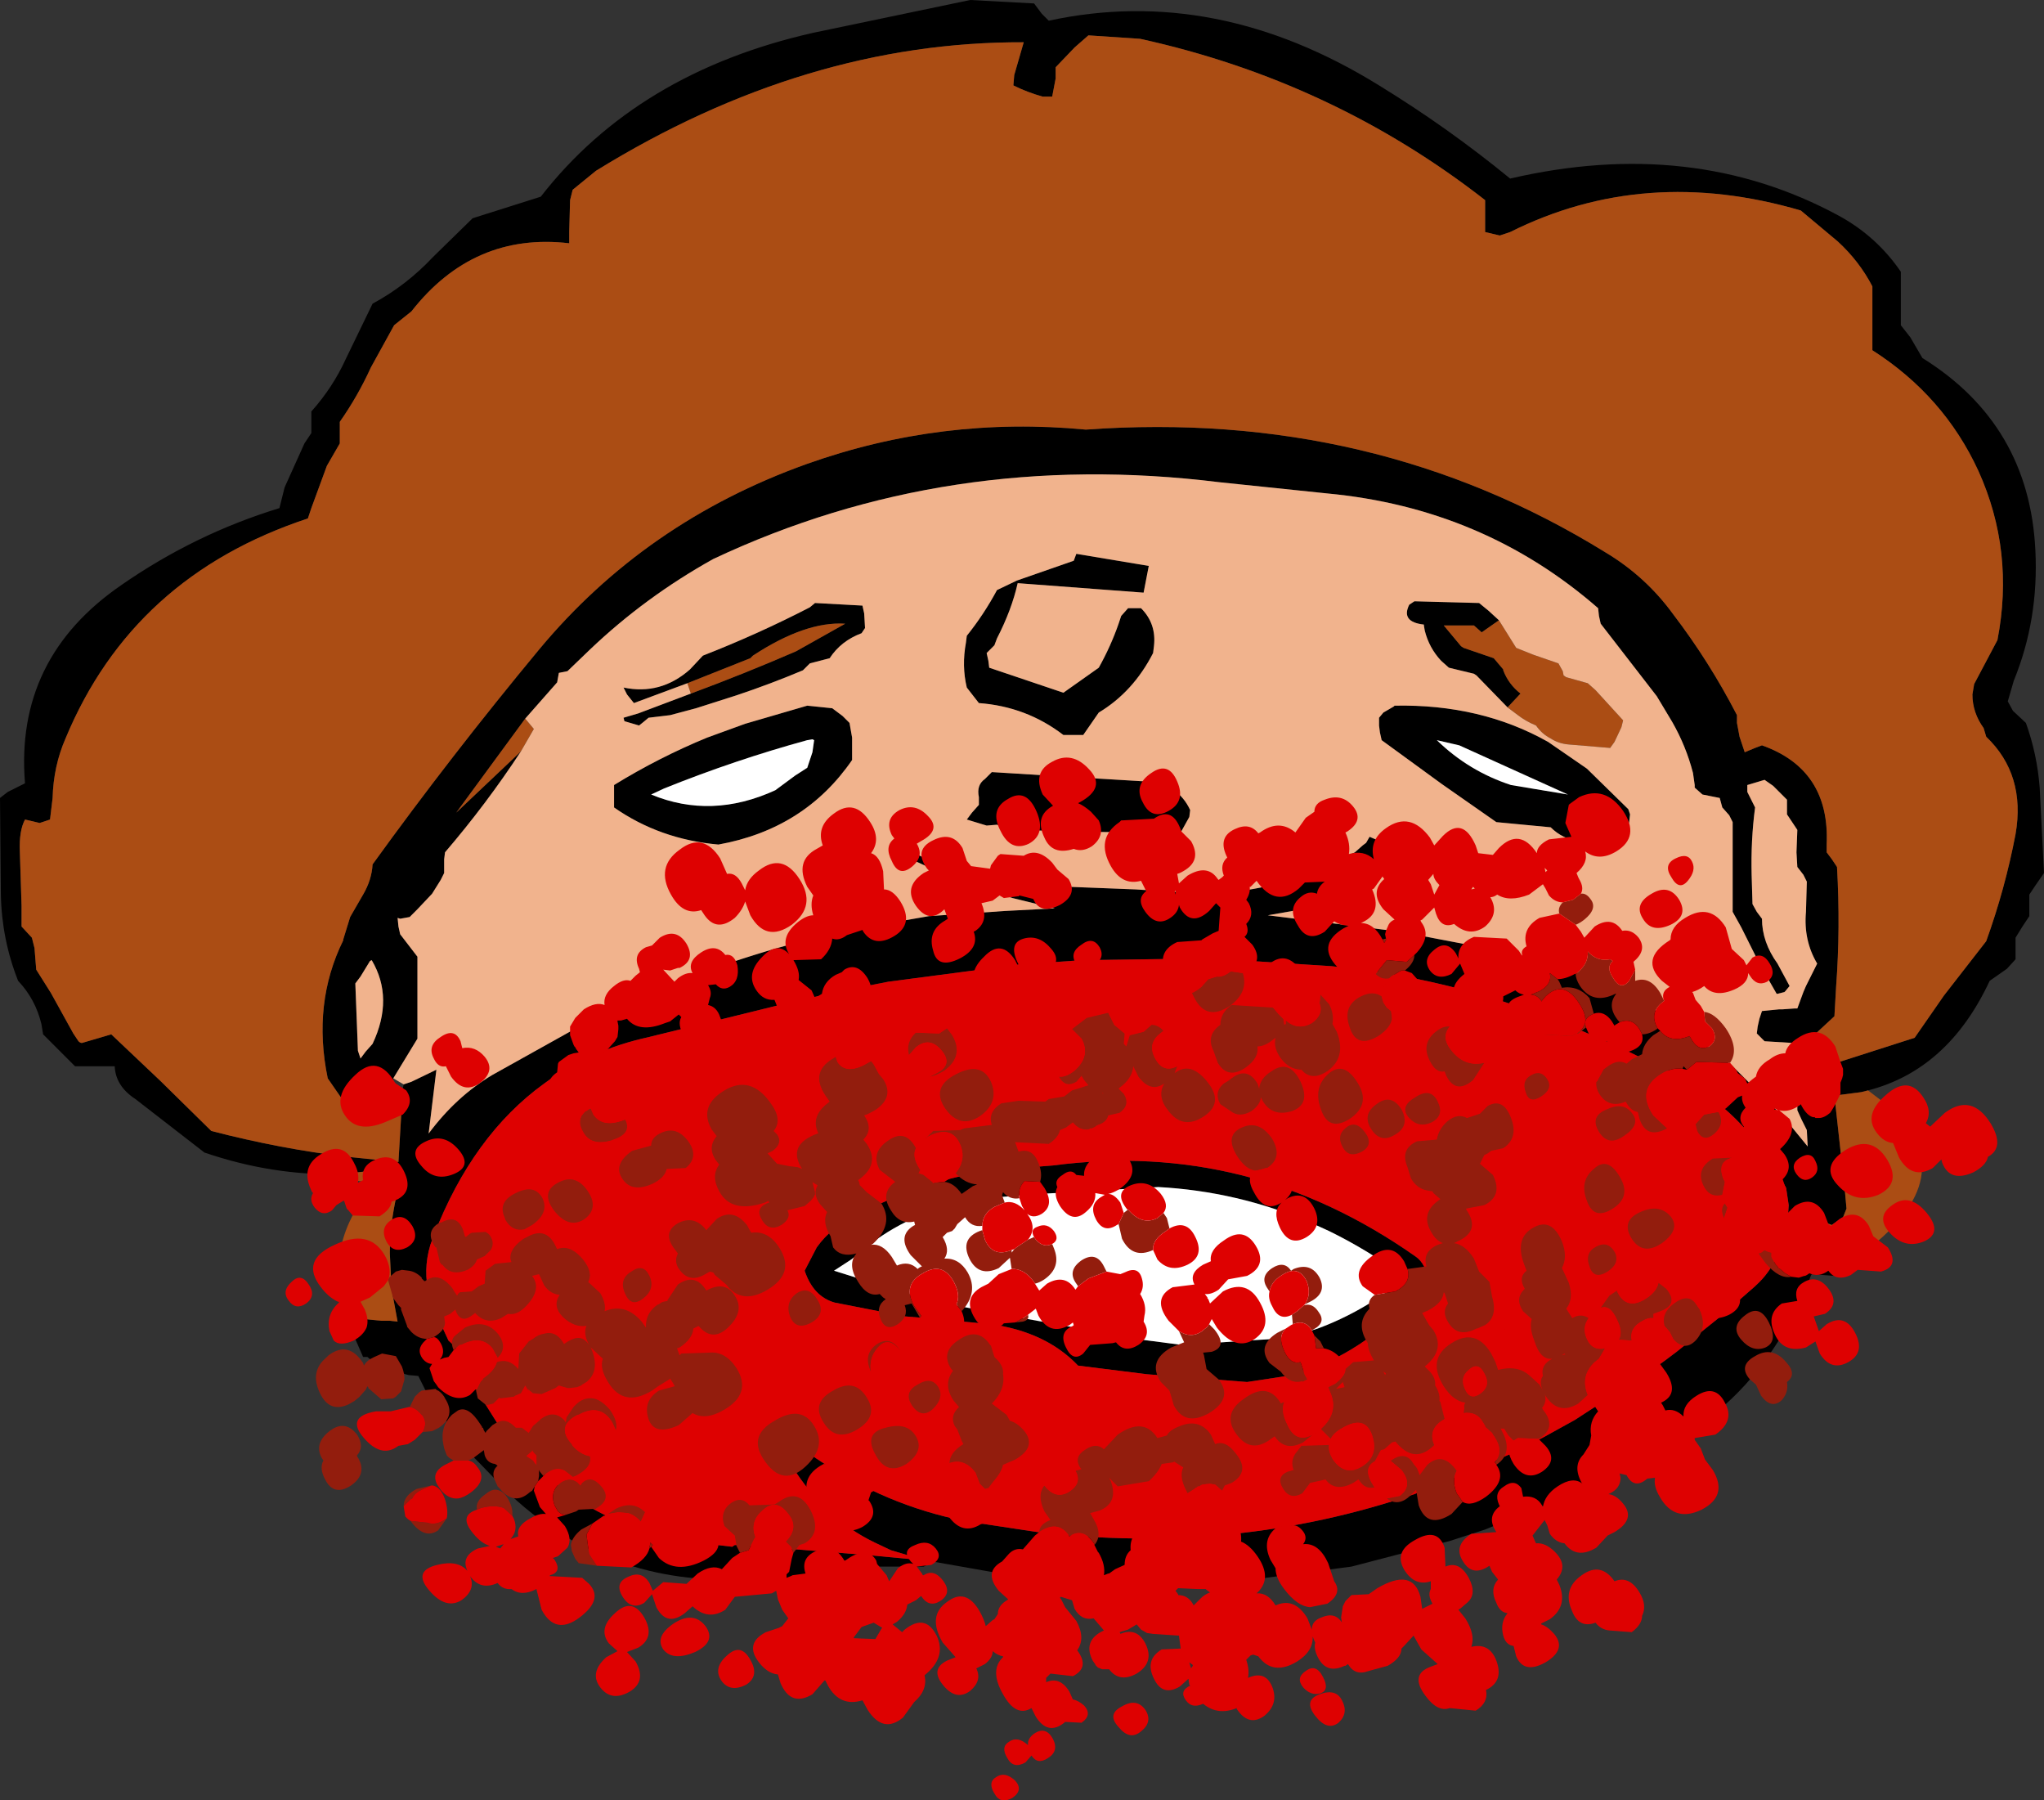 <?xml version="1.0" encoding="UTF-8" standalone="no"?>
<svg xmlns:xlink="http://www.w3.org/1999/xlink" height="104.35px" width="118.5px" xmlns="http://www.w3.org/2000/svg">
  <rect width="100%" height="100%" fill="#333333" stroke="none"/>
  <g transform="matrix(1.0, 0.0, 0.0, 1.0, 74.5, 76.35)">
    <path d="M-54.75 -8.3 Q-58.7 -8.2 -62.65 -9.55 L-66.65 -12.65 Q-67.8 -13.4 -67.85 -14.55 L-68.5 -14.55 -70.15 -14.55 -70.75 -15.15 -72.0 -16.4 -72.1 -17.0 Q-72.45 -18.45 -73.45 -19.5 -74.4 -21.9 -74.45 -24.5 L-74.5 -30.1 -74.05 -30.45 -73.05 -30.95 Q-73.65 -38.2 -67.45 -42.45 -63.2 -45.4 -58.3 -46.9 L-58.0 -48.1 -56.85 -50.65 -56.45 -51.25 -56.45 -51.9 -56.45 -52.5 Q-55.2 -53.9 -54.45 -55.55 L-52.9 -58.75 Q-50.95 -59.8 -49.4 -61.45 L-47.1 -63.7 -43.15 -64.95 Q-37.55 -72.15 -27.35 -74.45 L-18.25 -76.35 -14.55 -76.15 -14.1 -75.55 -13.7 -75.15 Q-4.0 -77.25 5.45 -71.4 9.45 -68.95 13.05 -66.0 23.6 -68.45 32.1 -63.85 34.3 -62.65 35.7 -60.6 L35.7 -60.0 35.7 -58.1 35.7 -57.5 36.25 -56.8 36.95 -55.6 Q43.15 -51.75 43.5 -44.45 43.7 -40.45 42.25 -36.9 L41.9 -35.7 42.2 -35.15 42.95 -34.45 Q43.6 -32.65 43.75 -30.7 L44.0 -25.75 43.55 -25.1 43.15 -24.5 43.15 -23.85 43.15 -23.25 42.75 -22.65 42.35 -22.0 42.35 -21.4 42.35 -20.75 41.85 -20.2 40.85 -19.5 Q38.45 -14.35 33.8 -13.15 L33.4 -13.05 31.85 -12.85 32.45 -7.4 32.55 -6.3 32.35 -5.8 31.7 -5.35 31.3 -5.5 31.15 -4.6 31.05 -4.2 34.05 -4.15 31.85 -2.4 30.55 -2.5 30.5 -2.45 30.15 -1.55 30.05 -1.3 28.95 0.8 Q26.65 4.75 22.95 6.95 L22.0 7.5 20.95 8.1 20.6 8.25 16.25 10.4 11.6 12.3 9.6 12.95 3.85 14.45 -4.55 15.55 -7.15 15.6 -11.35 15.5 -13.9 15.25 -14.8 15.15 -20.75 14.1 -21.5 13.9 -22.85 13.5 -23.8 13.05 Q-26.7 11.65 -28.6 8.6 L-28.5 8.4 -28.25 8.2 -27.45 8.0 -27.15 8.2 Q-23.15 10.9 -18.6 11.8 L-17.65 11.95 -14.35 12.45 Q-2.95 13.8 7.5 10.25 L13.25 7.85 13.5 7.7 14.9 7.0 16.8 5.95 20.65 3.45 21.9 2.6 22.7 2.0 25.25 -0.05 27.25 -1.8 27.3 -1.85 Q28.8 -3.2 29.15 -5.75 L29.2 -6.5 29.05 -7.5 Q26.8 -11.7 23.25 -13.65 L22.4 -14.15 22.15 -14.3 19.2 -15.75 15.1 -17.5 12.35 -18.4 Q8.5 -19.6 4.5 -20.15 L2.7 -20.35 -4.3 -20.8 -4.5 -20.8 -11.75 -20.7 -15.4 -20.45 -23.0 -19.45 -25.05 -19.05 -28.3 -18.35 -31.95 -17.45 -36.45 -16.35 -36.85 -16.25 Q-40.3 -15.5 -42.95 -13.55 -47.1 -10.55 -49.35 -4.75 L-49.55 -4.2 Q-50.0 -2.7 -49.6 -1.25 L-49.35 -0.5 -48.5 1.35 -47.85 1.95 -47.7 2.15 -47.75 2.55 -47.8 2.75 -45.6 6.25 -45.45 6.45 -45.2 6.75 -43.45 8.65 -41.95 9.9 -41.1 10.5 Q-39.45 11.6 -37.55 12.25 L-34.5 13.0 -34.1 13.05 -33.75 13.1 -32.05 13.3 -31.9 13.2 -31.75 13.2 -31.45 13.2 -24.0 13.8 -22.95 13.9 -20.8 14.1 -20.65 14.3 -20.95 14.45 -23.1 14.45 -24.15 14.45 -27.55 14.4 -25.9 15.0 -24.6 15.55 Q-24.4 15.6 -24.15 15.75 L-23.3 16.15 -22.4 16.65 -23.3 16.35 -24.8 15.95 -26.75 15.55 -29.65 15.2 -29.95 15.2 -32.15 15.2 -32.2 15.2 Q-36.15 15.25 -39.55 13.8 L-40.75 13.25 -41.3 12.95 Q-43.25 11.85 -44.95 10.25 L-46.7 8.45 -47.05 8.1 -49.15 5.3 -49.85 4.2 -50.25 3.4 -50.8 3.35 -51.0 3.3 -52.9 2.55 -53.2 2.3 -53.45 2.3 -54.45 0.0 -52.4 0.2 -51.9 0.2 -51.45 0.25 -51.8 -1.65 -51.9 -3.7 Q-51.9 -5.35 -51.5 -7.1 L-51.5 -7.6 -51.45 -8.65 -54.75 -8.3 M29.6 -15.35 L30.2 -14.8 30.35 -14.7 30.65 -14.45 30.8 -14.35 31.0 -14.4 31.35 -14.55 36.5 -16.2 38.2 -18.65 40.65 -21.8 Q41.75 -24.85 42.35 -28.0 42.95 -31.45 40.65 -33.65 L40.5 -34.15 Q39.85 -35.05 39.85 -36.1 L39.95 -36.7 41.3 -39.25 Q42.3 -44.4 40.2 -49.05 38.2 -53.4 34.05 -56.05 L34.05 -56.65 34.05 -59.15 34.05 -59.75 Q33.3 -61.2 32.05 -62.35 L29.9 -64.15 Q20.85 -66.8 13.05 -62.9 L12.45 -62.7 11.6 -62.9 11.6 -63.5 11.6 -64.75 Q2.75 -71.65 -8.4 -74.1 L-11.4 -74.3 -12.2 -73.6 -13.3 -72.45 -13.3 -71.8 -13.5 -70.75 -14.05 -70.75 Q-14.95 -71.0 -15.75 -71.4 L-15.7 -72.0 -15.15 -73.9 Q-27.8 -73.95 -39.95 -66.45 L-41.3 -65.35 -41.45 -64.75 -41.5 -62.9 -41.5 -62.25 Q-47.05 -62.9 -50.65 -58.3 L-51.65 -57.5 -53.0 -55.05 Q-53.75 -53.4 -54.8 -51.9 L-54.8 -51.25 -54.8 -50.65 -55.55 -49.35 -56.45 -46.9 -56.65 -46.3 Q-66.8 -42.95 -70.7 -33.55 -71.4 -31.95 -71.45 -30.1 L-71.6 -28.85 -72.2 -28.65 -73.05 -28.85 Q-73.4 -28.2 -73.35 -27.0 L-73.25 -23.85 -73.25 -22.65 -72.65 -22.0 -72.5 -21.4 -72.4 -20.15 -71.55 -18.8 -70.25 -16.45 -69.95 -16.0 Q-69.85 -15.9 -69.75 -15.9 L-68.05 -16.4 -65.2 -13.7 -62.25 -10.8 Q-58.2 -9.75 -54.35 -9.3 L-51.4 -9.0 -51.15 -13.25 -51.1 -13.5 -50.65 -13.65 -49.2 -14.35 -49.65 -10.65 Q-48.05 -12.8 -45.95 -14.05 L-40.75 -16.95 -36.3 -19.0 Q-30.85 -21.25 -25.25 -22.45 L-20.65 -23.25 -16.25 -23.55 -13.35 -23.7 -15.8 -24.3 -19.6 -25.6 -21.9 -26.65 -22.8 -27.1 -22.2 -27.25 -21.4 -26.85 -19.7 -26.1 -19.6 -26.05 -19.5 -26.0 -18.3 -25.55 -17.9 -25.4 -14.55 -25.05 -13.8 -25.0 -8.65 -24.8 -4.8 -24.55 -4.5 -24.55 Q-1.4 -24.65 1.5 -25.75 L4.05 -26.95 4.5 -27.35 4.7 -27.5 4.9 -27.85 5.6 -27.55 6.35 -27.1 6.35 -26.8 Q5.0 -25.55 3.35 -24.85 L1.7 -24.35 1.3 -23.95 1.0 -23.65 -1.0 -23.3 5.85 -22.45 6.65 -22.35 12.15 -21.3 13.0 -21.1 13.35 -21.05 Q16.3 -20.35 19.0 -19.1 L19.95 -18.65 21.95 -17.5 Q22.6 -17.1 23.2 -16.65 L25.9 -14.6 28.95 -11.55 30.3 -9.9 30.25 -10.85 29.95 -11.45 29.7 -12.0 29.7 -12.85 29.0 -12.9 28.65 -12.95 Q28.4 -13.0 28.2 -13.3 L29.2 -13.7 29.65 -13.9 29.65 -14.4 29.6 -15.05 29.6 -15.35 M-52.45 -12.7 L-53.05 -12.4 -54.6 -12.55 -55.5 -13.85 Q-56.4 -18.2 -54.6 -21.85 L-54.6 -21.9 -54.2 -23.2 -53.45 -24.5 Q-52.95 -25.35 -52.9 -26.25 -48.35 -32.55 -43.25 -38.7 -37.1 -46.1 -27.75 -49.45 -19.9 -52.25 -11.55 -51.45 5.1 -52.65 18.55 -44.35 20.9 -42.95 22.5 -40.75 24.6 -38.0 26.2 -34.9 L26.2 -34.45 26.35 -33.65 26.65 -32.75 27.25 -33.0 27.65 -33.15 Q31.6 -31.75 31.4 -27.4 L31.4 -26.95 31.7 -26.55 32.0 -26.1 Q32.2 -22.55 31.95 -19.2 L31.85 -17.45 30.5 -16.2 30.3 -16.05 29.95 -15.85 29.65 -15.85 29.45 -15.9 27.8 -16.0 27.55 -16.25 27.45 -16.35 27.35 -16.45 27.4 -16.85 27.5 -17.3 27.65 -17.75 28.65 -17.85 28.85 -17.85 29.55 -17.9 29.7 -17.9 30.05 -18.85 30.2 -19.2 30.85 -20.5 Q30.05 -21.85 30.2 -23.5 L30.25 -25.25 30.05 -25.65 29.7 -26.1 29.65 -26.95 29.7 -28.25 29.4 -28.7 29.1 -29.15 29.1 -29.55 29.1 -30.0 28.3 -30.8 27.8 -31.15 26.8 -30.85 26.8 -30.45 27.25 -29.55 Q27.0 -27.65 27.05 -25.65 L27.1 -23.95 27.35 -23.5 27.65 -23.1 Q27.65 -21.75 28.55 -20.5 L29.25 -19.2 29.0 -18.9 28.95 -18.85 28.55 -18.75 28.5 -18.75 27.5 -20.5 26.45 -22.6 25.95 -23.5 25.95 -26.95 25.95 -28.7 25.75 -29.1 25.35 -29.55 25.2 -30.1 24.2 -30.3 23.75 -30.7 23.75 -30.85 23.65 -31.55 Q23.25 -33.1 22.45 -34.5 L21.55 -36.0 18.3 -40.2 18.2 -40.65 18.15 -41.1 Q11.5 -46.9 2.45 -47.75 L-3.8 -48.4 Q-19.55 -50.35 -33.15 -43.95 -37.1 -41.75 -40.3 -38.7 L-41.6 -37.45 -42.1 -37.35 -42.2 -36.8 -44.05 -34.7 -48.05 -29.25 -44.3 -32.8 Q-46.3 -29.75 -48.7 -26.95 L-48.75 -26.55 -48.75 -25.75 -48.95 -25.35 -49.2 -24.95 -49.45 -24.55 -50.3 -23.65 -50.6 -23.35 -50.75 -23.2 -51.3 -23.1 -51.45 -23.15 -51.4 -22.65 -51.3 -22.2 -50.3 -20.9 -50.3 -17.0 -50.3 -16.15 -51.7 -13.85 -52.45 -12.7 M12.9 -35.35 L11.1 -37.2 10.95 -37.3 9.5 -37.65 9.05 -38.05 Q8.35 -38.8 8.1 -39.8 L8.05 -40.1 8.05 -40.15 Q6.7 -40.3 7.2 -41.3 L7.5 -41.5 11.25 -41.4 11.8 -40.95 12.4 -40.4 11.4 -39.7 10.95 -40.1 9.2 -40.1 10.2 -38.9 10.35 -38.8 12.1 -38.2 12.65 -37.55 12.65 -37.5 Q12.95 -36.7 13.65 -36.15 L12.9 -35.35 M8.8 -33.45 Q10.65 -31.65 13.1 -30.85 L16.4 -30.3 10.1 -33.15 8.8 -33.45 M6.35 -35.45 Q11.35 -35.55 15.25 -33.35 L17.5 -31.8 19.9 -29.45 20.0 -29.15 19.95 -28.7 19.75 -28.25 19.6 -27.95 19.3 -27.85 Q16.75 -27.05 15.4 -28.4 L12.25 -28.7 9.1 -30.9 5.6 -33.45 5.5 -33.9 5.45 -34.3 5.45 -34.75 5.7 -35.05 6.3 -35.4 6.35 -35.45 M1.45 -5.5 Q-2.75 -7.3 -7.35 -7.55 L-14.2 -7.15 -14.4 -7.15 -18.5 -6.8 -20.2 -6.3 -20.9 -6.0 Q-22.35 -5.45 -23.7 -4.5 L-25.15 -3.35 -26.15 -2.7 -21.85 -1.35 -19.15 -0.7 -18.9 -0.65 -16.55 -0.2 -15.2 0.05 -8.85 1.2 -8.75 1.2 -8.3 1.3 -6.0 1.6 0.15 1.2 1.9 0.65 Q4.6 -0.35 7.0 -2.3 4.8 -3.9 2.55 -5.0 L1.45 -5.5 M8.3 -2.15 L7.15 -0.85 Q4.05 2.45 0.1 3.4 L-2.2 3.75 -6.75 3.4 -8.0 3.3 -12.0 2.8 Q-13.85 0.85 -17.05 0.4 L-18.65 0.25 -18.8 0.25 -18.95 0.2 -22.0 -0.05 -26.1 -0.85 Q-27.35 -1.2 -27.85 -2.7 L-27.15 -4.05 Q-26.3 -5.25 -24.75 -6.0 L-23.0 -6.8 Q-19.9 -8.15 -16.65 -8.55 L-13.45 -8.8 Q-2.05 -10.3 7.6 -3.5 8.15 -3.1 8.3 -2.15 M-53.9 -19.35 L-53.75 -15.45 -53.6 -15.0 -53.3 -15.4 -52.9 -15.85 Q-51.65 -18.5 -52.95 -20.7 L-53.05 -20.65 -53.6 -19.75 -53.9 -19.35 M-7.6 -38.9 L-7.65 -38.5 Q-8.8 -36.25 -10.8 -35.05 L-11.7 -33.75 -12.85 -33.75 Q-15.0 -35.4 -17.75 -35.6 L-18.45 -36.5 Q-18.75 -37.75 -18.5 -39.1 L-18.45 -39.5 Q-17.45 -40.75 -16.7 -42.15 L-15.55 -42.7 -12.25 -43.85 -12.1 -44.25 -7.9 -43.55 -8.2 -42.0 -15.5 -42.55 Q-15.85 -41.0 -16.7 -39.35 L-16.85 -38.95 -17.3 -38.5 -17.2 -38.05 -17.15 -37.65 -12.85 -36.2 -10.8 -37.65 Q-10.1 -38.9 -9.65 -40.2 L-9.5 -40.65 -9.1 -41.1 -8.35 -41.1 Q-7.45 -40.2 -7.6 -38.9 M-17.0 -31.6 L-12.95 -31.35 -7.95 -31.05 Q-6.2 -30.9 -5.5 -29.4 L-5.55 -29.0 -6.05 -28.1 -8.65 -28.1 -12.0 -28.15 -15.55 -28.25 -15.8 -28.25 -16.7 -28.55 -17.3 -28.5 -18.45 -28.85 -18.15 -29.25 -17.75 -29.7 -17.75 -30.15 Q-17.9 -30.85 -17.4 -31.2 L-17.0 -31.6 M-34.45 -36.15 Q-31.35 -37.3 -28.35 -38.6 L-25.5 -40.2 Q-27.8 -40.35 -30.85 -38.35 L-31.0 -38.2 -34.65 -36.75 -37.75 -35.6 -38.15 -36.1 -38.35 -36.5 Q-36.2 -36.05 -34.5 -37.55 L-33.75 -38.35 Q-30.55 -39.6 -27.55 -41.15 L-27.25 -41.4 -24.5 -41.25 -24.4 -40.8 -24.35 -39.95 -24.55 -39.65 Q-25.75 -39.2 -26.4 -38.2 L-27.55 -37.9 -27.95 -37.5 Q-29.85 -36.7 -31.8 -36.05 L-34.15 -35.3 -35.65 -34.9 -36.9 -34.75 -37.2 -34.5 -37.45 -34.3 -38.3 -34.55 -38.35 -34.75 -37.5 -35.0 -34.45 -36.15 M-31.3 -34.4 L-27.7 -35.45 -26.25 -35.3 -25.65 -34.85 -25.25 -34.45 -25.1 -33.6 -25.1 -32.3 Q-27.85 -28.3 -32.85 -27.4 -36.25 -27.7 -38.9 -29.55 L-38.9 -30.0 -38.9 -30.4 -38.9 -30.85 Q-36.3 -32.45 -33.5 -33.6 L-31.3 -34.4 M-36.75 -30.3 Q-33.25 -28.85 -29.55 -30.55 L-28.4 -31.4 -27.7 -31.85 -27.4 -32.75 -27.3 -33.45 -27.4 -33.5 -27.7 -33.45 Q-31.9 -32.3 -36.0 -30.65 L-36.75 -30.3" fill="#000000" fill-rule="evenodd" stroke="none"/>
    <path d="M33.8 -13.15 L34.65 -12.5 Q39.35 -8.7 34.35 -4.4 L34.05 -4.15 31.05 -4.2 31.15 -4.6 31.3 -5.5 31.7 -5.35 32.35 -5.8 32.55 -6.3 32.45 -7.4 31.85 -12.85 33.4 -13.05 33.8 -13.15 M-54.45 0.0 Q-55.85 -4.3 -52.75 -7.75 L-54.65 -8.05 -54.75 -8.3 -51.45 -8.65 -51.5 -7.6 -51.5 -7.1 Q-51.9 -5.35 -51.9 -3.7 L-51.8 -1.65 -51.45 0.25 -51.9 0.2 -52.4 0.2 -54.45 0.0 M-51.15 -13.25 L-51.4 -9.0 -54.35 -9.3 Q-58.2 -9.75 -62.25 -10.8 L-65.2 -13.7 -68.05 -16.4 -69.75 -15.9 Q-69.85 -15.9 -69.95 -16.0 L-70.25 -16.45 -71.55 -18.8 -72.4 -20.15 -72.5 -21.4 -72.65 -22.0 -73.25 -22.65 -73.25 -23.85 -73.35 -27.0 Q-73.4 -28.2 -73.05 -28.85 L-72.2 -28.65 -71.6 -28.85 -71.45 -30.1 Q-71.4 -31.95 -70.7 -33.55 -66.8 -42.95 -56.65 -46.3 L-56.45 -46.9 -55.55 -49.35 -54.8 -50.65 -54.8 -51.25 -54.8 -51.9 Q-53.75 -53.4 -53.0 -55.05 L-51.65 -57.5 -50.65 -58.3 Q-47.05 -62.9 -41.5 -62.25 L-41.5 -62.9 -41.45 -64.75 -41.3 -65.35 -39.95 -66.45 Q-27.8 -73.95 -15.15 -73.9 L-15.7 -72.0 -15.75 -71.4 Q-14.95 -71.0 -14.05 -70.75 L-13.5 -70.75 -13.3 -71.8 -13.3 -72.45 -12.2 -73.6 -11.4 -74.3 -8.4 -74.1 Q2.75 -71.65 11.6 -64.75 L11.6 -63.5 11.6 -62.9 12.45 -62.7 13.05 -62.9 Q20.85 -66.8 29.9 -64.15 L32.05 -62.35 Q33.3 -61.2 34.05 -59.75 L34.05 -59.15 34.05 -56.65 34.05 -56.05 Q38.2 -53.4 40.2 -49.05 42.3 -44.4 41.3 -39.25 L39.95 -36.7 39.85 -36.1 Q39.85 -35.05 40.5 -34.15 L40.65 -33.65 Q42.95 -31.45 42.35 -28.0 41.75 -24.85 40.65 -21.8 L38.2 -18.65 36.5 -16.2 31.35 -14.55 31.0 -14.4 30.8 -14.35 30.65 -14.45 30.35 -14.7 30.2 -14.8 29.6 -15.35 29.65 -15.85 29.95 -15.85 30.3 -16.05 30.5 -16.2 31.85 -17.45 31.95 -19.2 Q32.2 -22.55 32.0 -26.1 L31.7 -26.55 31.4 -26.95 31.4 -27.4 Q31.6 -31.75 27.65 -33.15 L27.25 -33.0 26.65 -32.75 26.35 -33.65 26.2 -34.45 26.2 -34.9 Q24.6 -38.0 22.5 -40.75 20.9 -42.95 18.55 -44.35 5.1 -52.65 -11.55 -51.45 -19.9 -52.25 -27.75 -49.45 -37.1 -46.1 -43.25 -38.7 -48.35 -32.55 -52.9 -26.25 -52.95 -25.35 -53.45 -24.5 L-54.2 -23.2 -54.6 -21.9 -54.6 -21.85 Q-56.4 -18.2 -55.5 -13.85 L-54.6 -12.55 -53.05 -12.4 -52.45 -12.7 -52.05 -12.35 -51.15 -13.25 M-44.05 -34.7 L-43.55 -34.1 -44.3 -32.8 -48.05 -29.25 -44.05 -34.7 M12.4 -40.4 L13.4 -38.8 14.4 -38.4 15.85 -37.9 16.1 -37.45 16.15 -37.2 16.3 -37.1 17.55 -36.75 18.0 -36.35 19.6 -34.6 19.5 -34.2 19.1 -33.35 18.85 -33.0 16.45 -33.2 Q15.85 -33.25 15.4 -33.55 14.9 -33.8 14.55 -34.3 13.95 -34.55 13.5 -34.9 L12.9 -35.35 13.65 -36.15 Q12.95 -36.7 12.65 -37.5 L12.65 -37.55 12.1 -38.2 10.35 -38.8 10.2 -38.9 9.2 -40.1 10.95 -40.1 11.4 -39.7 12.4 -40.4 M-34.65 -36.75 L-31.0 -38.2 -30.85 -38.35 Q-27.8 -40.35 -25.5 -40.2 L-28.35 -38.6 Q-31.35 -37.3 -34.45 -36.15 L-34.65 -36.75" fill="#ab4d14" fill-rule="evenodd" stroke="none"/>
    <path d="M29.65 -15.85 L29.6 -15.35 29.6 -15.05 29.65 -14.4 29.65 -13.9 29.2 -13.7 28.2 -13.3 Q28.4 -13.0 28.65 -12.95 L29.0 -12.9 29.7 -12.85 29.7 -12.0 29.95 -11.45 30.25 -10.85 30.3 -9.9 28.95 -11.55 25.9 -14.6 23.2 -16.65 Q22.6 -17.1 21.95 -17.5 L19.95 -18.65 19.0 -19.1 Q16.3 -20.35 13.35 -21.05 L13.0 -21.1 12.15 -21.3 6.65 -22.35 5.85 -22.45 -1.0 -23.3 1.0 -23.65 1.3 -23.95 1.7 -24.35 3.35 -24.85 Q5.0 -25.55 6.35 -26.8 L6.35 -27.1 5.6 -27.55 4.9 -27.85 4.7 -27.5 4.5 -27.35 4.05 -26.95 1.5 -25.75 Q-1.4 -24.65 -4.5 -24.55 L-4.8 -24.55 -8.65 -24.8 -13.8 -25.0 -14.55 -25.05 -17.9 -25.4 -18.3 -25.55 -19.5 -26.0 -19.6 -26.05 -19.7 -26.1 -21.4 -26.85 -22.2 -27.25 -22.8 -27.1 -21.9 -26.65 -19.6 -25.6 -15.8 -24.3 -13.35 -23.7 -16.25 -23.55 -20.65 -23.25 -25.25 -22.45 Q-30.85 -21.25 -36.3 -19.0 L-40.75 -16.95 -45.95 -14.05 Q-48.05 -12.8 -49.65 -10.65 L-49.2 -14.35 -50.65 -13.65 -51.1 -13.5 -51.7 -13.85 -50.3 -16.15 -50.3 -17.0 -50.3 -20.9 -51.3 -22.2 -51.4 -22.65 -51.45 -23.15 -51.3 -23.1 -50.75 -23.2 -50.6 -23.35 -50.3 -23.65 -49.45 -24.55 -49.2 -24.95 -48.95 -25.35 -48.75 -25.75 -48.75 -26.55 -48.7 -26.95 Q-46.3 -29.75 -44.3 -32.8 L-43.55 -34.1 -44.05 -34.7 -42.2 -36.8 -42.1 -37.35 -41.6 -37.45 -40.3 -38.7 Q-37.1 -41.75 -33.15 -43.95 -19.55 -50.35 -3.8 -48.4 L2.45 -47.75 Q11.5 -46.9 18.15 -41.1 L18.2 -40.65 18.3 -40.2 21.55 -36.0 22.45 -34.5 Q23.25 -33.1 23.65 -31.55 L23.75 -30.85 23.75 -30.7 24.2 -30.3 25.2 -30.1 25.35 -29.55 25.75 -29.1 25.95 -28.7 25.95 -26.95 25.95 -23.5 26.45 -22.6 27.5 -20.5 28.5 -18.75 28.55 -18.75 28.95 -18.85 29.0 -18.9 29.25 -19.2 28.55 -20.5 Q27.65 -21.75 27.65 -23.1 L27.35 -23.5 27.1 -23.95 27.05 -25.65 Q27.0 -27.65 27.25 -29.55 L26.8 -30.45 26.8 -30.85 27.8 -31.15 28.3 -30.8 29.1 -30.0 29.1 -29.55 29.1 -29.15 29.4 -28.7 29.7 -28.25 29.65 -26.95 29.7 -26.1 30.05 -25.65 30.25 -25.25 30.2 -23.5 Q30.05 -21.85 30.85 -20.5 L30.2 -19.2 30.05 -18.85 29.7 -17.9 29.55 -17.9 28.85 -17.85 28.65 -17.85 27.65 -17.75 27.5 -17.3 27.4 -16.85 27.35 -16.45 27.45 -16.35 27.55 -16.25 27.8 -16.0 29.45 -15.9 29.65 -15.85 M12.4 -40.4 L11.8 -40.95 11.25 -41.4 7.5 -41.5 7.2 -41.3 Q6.7 -40.3 8.05 -40.15 L8.05 -40.1 8.1 -39.8 Q8.35 -38.8 9.05 -38.05 L9.5 -37.65 10.95 -37.3 11.1 -37.2 12.9 -35.35 13.5 -34.9 Q13.95 -34.55 14.55 -34.3 14.9 -33.8 15.4 -33.55 15.85 -33.25 16.45 -33.2 L18.85 -33.0 19.1 -33.35 19.5 -34.2 19.6 -34.6 18.0 -36.35 17.55 -36.75 16.3 -37.1 16.15 -37.2 16.1 -37.45 15.85 -37.9 14.4 -38.4 13.4 -38.8 12.4 -40.4 M6.35 -35.45 L6.3 -35.4 5.7 -35.05 5.45 -34.75 5.45 -34.3 5.5 -33.9 5.6 -33.45 9.1 -30.9 12.25 -28.7 15.4 -28.4 Q16.75 -27.05 19.3 -27.85 L19.6 -27.95 19.75 -28.25 19.95 -28.7 20.0 -29.15 19.9 -29.45 17.5 -31.8 15.25 -33.35 Q11.35 -35.55 6.35 -35.45 M-53.9 -19.35 L-53.6 -19.75 -53.05 -20.65 -52.95 -20.7 Q-51.65 -18.5 -52.9 -15.85 L-53.3 -15.4 -53.6 -15.0 -53.75 -15.45 -53.9 -19.35 M-17.0 -31.6 L-17.4 -31.2 Q-17.9 -30.85 -17.75 -30.15 L-17.75 -29.7 -18.15 -29.25 -18.45 -28.85 -17.3 -28.5 -16.7 -28.55 -15.8 -28.25 -15.55 -28.25 -12.0 -28.15 -8.65 -28.1 -6.05 -28.1 -5.55 -29.0 -5.5 -29.4 Q-6.2 -30.9 -7.95 -31.05 L-12.95 -31.35 -17.0 -31.6 M-7.6 -38.9 Q-7.45 -40.2 -8.35 -41.1 L-9.1 -41.1 -9.5 -40.65 -9.65 -40.2 Q-10.1 -38.9 -10.8 -37.65 L-12.85 -36.2 -17.15 -37.65 -17.2 -38.05 -17.3 -38.5 -16.85 -38.95 -16.7 -39.35 Q-15.85 -41.0 -15.5 -42.55 L-8.2 -42.0 -7.9 -43.55 -12.1 -44.25 -12.25 -43.85 -15.55 -42.7 -16.7 -42.15 Q-17.45 -40.75 -18.45 -39.5 L-18.5 -39.1 Q-18.75 -37.75 -18.45 -36.5 L-17.75 -35.6 Q-15.0 -35.4 -12.85 -33.75 L-11.7 -33.75 -10.8 -35.05 Q-8.8 -36.25 -7.65 -38.5 L-7.6 -38.9 M-34.65 -36.75 L-34.45 -36.15 -37.5 -35.0 -38.35 -34.75 -38.3 -34.55 -37.45 -34.3 -37.2 -34.5 -36.9 -34.75 -35.65 -34.9 -34.15 -35.3 -31.8 -36.05 Q-29.85 -36.7 -27.95 -37.5 L-27.55 -37.9 -26.4 -38.2 Q-25.75 -39.2 -24.55 -39.65 L-24.35 -39.95 -24.4 -40.8 -24.5 -41.25 -27.25 -41.4 -27.55 -41.15 Q-30.55 -39.6 -33.75 -38.35 L-34.5 -37.55 Q-36.2 -36.05 -38.35 -36.5 L-38.15 -36.1 -37.75 -35.6 -34.65 -36.75 M-31.3 -34.4 L-33.5 -33.6 Q-36.3 -32.45 -38.9 -30.85 L-38.9 -30.4 -38.9 -30.0 -38.9 -29.55 Q-36.25 -27.7 -32.85 -27.4 -27.85 -28.3 -25.1 -32.3 L-25.1 -33.6 -25.25 -34.45 -25.65 -34.85 -26.25 -35.3 -27.7 -35.45 -31.3 -34.4" fill="#f1b38d" fill-rule="evenodd" stroke="none"/>
    <path d="M8.8 -33.45 L10.1 -33.15 16.4 -30.3 13.1 -30.85 Q10.65 -31.65 8.8 -33.45 M1.45 -5.5 L2.55 -5.0 Q4.8 -3.9 7.0 -2.3 4.6 -0.35 1.9 0.65 L0.15 1.2 -6.0 1.6 -8.3 1.3 -8.75 1.2 -8.85 1.2 -15.2 0.05 -16.55 -0.2 -18.9 -0.65 -19.15 -0.7 -21.85 -1.35 -26.15 -2.7 -25.15 -3.35 -23.7 -4.5 Q-22.35 -5.45 -20.9 -6.0 L-20.2 -6.3 -18.5 -6.8 -14.4 -7.15 -14.2 -7.15 -7.35 -7.55 Q-2.75 -7.3 1.45 -5.5 M-36.75 -30.3 L-36.0 -30.65 Q-31.9 -32.3 -27.7 -33.45 L-27.4 -33.5 -27.3 -33.45 -27.4 -32.75 -27.7 -31.85 -28.4 -31.4 -29.55 -30.55 Q-33.25 -28.85 -36.75 -30.3" fill="#ffffff" fill-rule="evenodd" stroke="none"/>
    <path d="M-20.75 14.1 L-20.8 14.1 -22.95 13.9 -24.0 13.8 -31.45 13.2 -31.75 13.2 -31.9 13.2 -32.05 13.3 -33.75 13.1 -34.1 13.05 -34.5 13.0 -37.55 12.25 Q-39.45 11.6 -41.1 10.5 L-41.95 9.9 -43.45 8.65 -45.2 6.75 -45.45 6.45 -45.6 6.25 -47.8 2.75 -47.75 2.55 -47.7 2.15 -47.85 1.95 -48.5 1.35 -49.35 -0.5 -49.6 -1.25 Q-50.0 -2.7 -49.55 -4.2 L-49.35 -4.75 Q-47.1 -10.55 -42.95 -13.55 -40.3 -15.5 -36.85 -16.25 L-36.45 -16.35 -31.95 -17.45 -28.3 -18.35 -25.05 -19.05 -23.0 -19.45 -15.4 -20.45 -11.75 -20.7 -4.5 -20.8 -4.3 -20.8 2.7 -20.35 4.5 -20.15 Q8.5 -19.6 12.35 -18.4 L15.1 -17.5 19.2 -15.75 22.15 -14.3 22.4 -14.15 23.25 -13.65 Q26.8 -11.7 29.05 -7.5 L29.2 -6.5 29.15 -5.75 Q28.8 -3.2 27.3 -1.85 L27.25 -1.8 25.25 -0.05 22.7 2.0 21.9 2.6 20.65 3.45 16.8 5.95 14.9 7.0 13.5 7.7 13.25 7.85 7.5 10.25 Q-2.95 13.8 -14.35 12.45 L-17.65 11.95 -18.6 11.8 Q-23.15 10.9 -27.15 8.2 L-27.45 8.0 -28.25 8.2 -28.5 8.4 -28.6 8.6 Q-26.7 11.65 -23.8 13.05 L-22.85 13.5 -21.5 13.9 -20.75 14.1 M8.3 -2.15 Q8.15 -3.1 7.6 -3.5 -2.05 -10.3 -13.45 -8.8 L-16.65 -8.55 Q-19.9 -8.15 -23.0 -6.8 L-24.75 -6.0 Q-26.3 -5.25 -27.15 -4.05 L-27.85 -2.7 Q-27.35 -1.2 -26.1 -0.85 L-22.0 -0.05 -18.95 0.2 -18.8 0.25 -18.65 0.25 -17.05 0.4 Q-13.85 0.85 -12.0 2.8 L-8.0 3.3 -6.75 3.4 -2.2 3.75 0.1 3.4 Q4.05 2.45 7.15 -0.85 L8.3 -2.15" fill="#de0101" fill-rule="evenodd" stroke="none"/>
    <path d="M17.15 -24.55 Q17.45 -24.6 17.7 -24.25 18.15 -23.7 17.35 -23.05 17.1 -22.85 16.85 -22.75 L15.9 -23.4 Q15.8 -23.75 16.1 -24.05 L16.7 -24.2 17.15 -24.55 M20.3 -20.15 L20.3 -19.5 Q21.15 -19.8 21.75 -18.8 L21.95 -18.4 22.0 -18.35 Q21.05 -17.7 21.6 -16.75 L21.55 -16.7 Q21.1 -16.4 20.7 -16.4 L20.55 -16.7 Q20.1 -17.4 19.4 -17.1 18.6 -18.0 19.2 -18.75 L19.15 -18.75 Q17.85 -18.1 17.1 -19.2 16.85 -19.6 16.85 -19.9 17.6 -20.45 17.55 -21.2 18.1 -20.6 18.85 -20.75 L19.0 -20.65 Q18.6 -20.3 19.0 -19.7 19.45 -18.9 19.95 -19.5 L20.3 -20.15 M24.3 -17.7 Q24.9 -17.65 25.55 -16.75 26.35 -15.55 25.8 -14.75 L23.85 -14.8 23.3 -14.35 23.1 -14.55 23.05 -14.4 Q22.45 -14.5 21.8 -14.1 20.35 -13.2 21.35 -11.7 L22.15 -10.95 Q20.95 -10.3 20.55 -11.5 L20.45 -11.9 Q20.05 -11.95 19.75 -12.5 18.8 -12.1 18.25 -12.9 18.0 -13.3 18.05 -13.65 L18.1 -13.7 18.45 -14.35 18.65 -14.5 Q19.3 -15.0 19.8 -14.7 L20.1 -14.95 20.7 -15.25 Q20.75 -15.85 21.35 -16.35 L21.75 -16.6 Q22.35 -15.85 23.45 -16.3 L23.6 -16.05 Q24.0 -15.4 24.6 -15.7 25.15 -16.1 24.75 -16.75 L24.35 -17.15 24.3 -17.7 M29.35 -2.35 Q28.65 -2.2 27.85 -3.15 L27.45 -3.7 27.6 -3.75 27.8 -3.9 Q27.95 -3.8 28.2 -3.75 L28.2 -3.5 28.25 -3.4 28.45 -3.05 28.5 -3.0 28.55 -2.95 28.6 -2.85 28.7 -2.8 29.0 -2.55 29.35 -2.35 M25.45 -5.75 Q25.2 -6.3 25.5 -6.6 L25.65 -6.35 25.45 -5.75 M25.35 -7.1 Q24.6 -6.9 24.25 -7.65 23.8 -8.6 24.8 -9.2 L25.9 -9.25 25.65 -9.15 Q25.1 -8.85 25.4 -8.05 L25.5 -7.85 25.35 -7.1 M25.1 -11.9 L25.15 -11.85 Q25.5 -11.2 24.9 -10.65 24.25 -10.1 23.9 -10.8 L23.8 -11.2 24.3 -11.75 25.1 -11.9 M17.45 -16.8 L17.0 -16.45 14.9 -16.4 16.6 -16.3 Q17.95 -16.85 17.05 -18.2 16.15 -19.6 15.1 -18.6 L14.85 -18.3 14.85 -18.35 Q14.6 -18.7 14.25 -18.7 L14.75 -18.9 Q15.5 -19.3 15.35 -19.95 L15.8 -19.6 15.9 -19.45 16.05 -19.1 Q17.0 -19.25 17.65 -18.5 L17.9 -17.6 17.8 -17.55 Q17.25 -17.3 17.45 -16.8 M14.6 -16.8 L14.5 -17.05 14.6 -16.8 M11.55 -14.75 L10.9 -13.75 Q9.9 -12.9 9.35 -14.0 L9.25 -14.25 Q8.75 -14.15 8.4 -14.85 7.85 -15.9 8.8 -16.6 9.2 -16.9 9.55 -16.85 9.0 -16.2 9.7 -15.4 10.45 -14.5 11.55 -14.75 M7.5 -21.0 Q7.5 -20.55 6.95 -20.1 L6.75 -20.1 6.65 -20.05 6.15 -19.75 6.05 -19.65 Q5.6 -19.55 5.25 -19.9 L5.9 -20.7 7.05 -20.6 7.5 -21.0 M6.2 -17.35 Q6.15 -16.8 5.4 -16.3 4.15 -15.55 3.75 -16.8 3.3 -18.05 4.4 -18.6 5.1 -18.95 5.6 -18.6 L5.7 -18.25 5.8 -18.1 5.9 -17.95 6.15 -17.75 6.2 -17.35 M-2.45 -19.95 Q-2.1 -18.85 -3.2 -18.05 -4.55 -17.15 -5.25 -18.5 L-5.4 -18.8 Q-5.15 -18.9 -4.85 -19.15 L-4.45 -19.6 -3.95 -19.75 Q-3.6 -19.7 -3.15 -20.05 L-2.45 -19.95 M5.65 -21.9 L5.85 -21.95 5.85 -21.85 5.75 -21.7 5.65 -21.9 M14.3 -14.05 Q14.85 -14.35 15.2 -13.8 15.55 -13.25 14.85 -12.8 14.15 -12.35 13.95 -13.05 13.7 -13.75 14.3 -14.05 M2.05 -18.7 L2.55 -18.15 Q2.85 -17.6 2.75 -17.0 L3.0 -16.55 Q3.6 -15.0 2.35 -14.2 1.5 -13.7 0.95 -14.35 0.3 -14.35 -0.2 -14.95 -0.7 -15.6 -0.55 -16.2 L-0.75 -16.05 Q-1.2 -15.7 -1.6 -15.7 -1.5 -15.05 -2.25 -14.5 -3.3 -13.75 -3.9 -14.75 L-4.15 -15.45 Q-4.6 -16.35 -3.75 -16.95 -3.75 -17.65 -3.1 -18.1 L-1.5 -18.0 -0.7 -17.95 -0.65 -17.9 -0.4 -17.6 -0.3 -17.5 -0.1 -17.3 -0.05 -16.95 0.05 -17.0 0.05 -17.2 Q0.75 -16.6 1.55 -17.05 2.25 -17.55 2.0 -18.2 L2.05 -18.7 M4.2 -13.6 Q5.0 -12.35 3.75 -11.5 2.55 -10.75 2.1 -12.0 1.6 -13.3 2.5 -14.1 3.4 -14.9 4.2 -13.6 M8.85 -12.5 Q9.25 -11.7 8.5 -11.3 7.75 -10.95 7.2 -11.55 6.6 -12.2 7.55 -12.75 8.45 -13.35 8.85 -12.5 M7.1 -2.8 L8.2 -2.95 Q7.95 -3.8 8.85 -4.2 L9.15 -4.3 Q8.75 -4.45 8.5 -4.9 7.85 -5.95 8.8 -6.7 L9.0 -6.85 8.6 -7.2 8.55 -7.3 8.25 -7.35 Q7.65 -7.45 7.3 -8.05 L7.1 -8.7 Q6.65 -9.75 7.65 -10.2 L8.8 -10.3 Q8.9 -10.9 9.4 -11.35 10.0 -11.85 10.55 -11.55 L11.3 -11.8 11.75 -12.25 Q12.65 -12.75 13.1 -11.55 13.55 -10.4 12.65 -9.8 L11.95 -9.65 11.75 -9.5 11.55 -9.4 11.3 -8.9 12.05 -8.25 Q12.65 -7.05 11.55 -6.5 L10.5 -6.3 10.5 -6.25 Q11.3 -5.1 10.2 -4.5 L9.8 -4.3 Q10.45 -4.2 10.95 -3.4 L11.25 -2.65 11.85 -2.05 12.0 -1.2 Q12.35 -0.05 11.6 0.45 L11.15 0.65 11.1 0.65 Q10.05 1.2 9.5 0.35 9.05 -0.3 9.45 -0.8 L9.25 -1.4 9.2 -1.45 Q9.15 -0.85 8.3 -0.4 L7.95 -0.25 8.35 0.45 8.6 0.75 Q9.3 1.9 8.1 2.85 L8.4 3.15 Q8.75 3.55 8.7 3.95 9.0 4.4 8.95 4.85 L9.0 4.9 9.25 5.9 Q8.25 6.45 8.65 7.4 L8.55 7.5 Q7.45 8.5 6.4 7.2 L6.2 7.25 5.75 7.65 5.55 7.7 5.2 8.35 Q4.45 8.75 5.15 9.8 L5.2 9.85 Q4.65 10.0 4.3 9.45 L4.25 9.4 3.95 9.6 Q2.9 10.15 2.35 9.4 L1.45 9.6 1.0 10.2 Q0.3 10.6 -0.1 9.95 -0.55 9.25 0.15 8.95 L0.5 8.85 Q0.3 8.35 0.6 7.9 L0.95 7.45 2.55 7.4 Q2.5 7.75 2.75 8.2 3.45 9.25 4.45 8.65 5.45 8.05 5.05 6.85 4.65 5.65 3.35 6.4 2.8 6.7 2.65 7.05 L2.1 6.5 2.1 6.45 Q3.15 5.5 2.6 4.3 L2.5 4.05 2.9 3.85 Q3.5 3.4 3.5 3.0 L3.95 2.6 5.15 2.5 Q4.8 1.9 4.8 1.5 4.05 0.35 4.9 -0.5 4.75 -1.0 5.2 -1.3 L6.4 -1.5 Q7.35 -2.0 7.1 -2.8 M10.35 5.55 L10.4 5.25 Q10.35 5.1 10.45 4.95 9.75 4.85 9.2 4.0 8.2 2.4 9.65 1.5 11.05 0.6 11.95 2.1 L12.2 2.6 12.35 3.05 Q13.5 2.75 14.2 3.4 L14.75 3.9 14.95 4.25 Q14.7 3.75 14.95 3.4 14.8 2.75 15.5 2.4 14.8 2.5 14.45 1.35 14.15 0.6 14.3 0.1 L13.8 -0.35 Q13.3 -1.1 13.9 -1.65 13.5 -2.3 14.0 -2.7 L13.85 -3.1 Q13.3 -4.6 14.4 -5.2 15.45 -5.8 16.05 -4.4 16.4 -3.5 16.05 -2.85 L16.15 -2.65 16.45 -2.0 Q16.75 -1.05 16.3 -0.5 L16.65 0.05 Q17.15 -0.25 17.6 0.05 17.2 0.6 17.5 1.25 17.8 1.95 18.55 1.8 L18.2 2.4 17.95 2.6 Q17.1 3.4 17.55 4.5 L17.0 5.0 Q15.85 5.7 15.1 4.55 L15.05 4.4 Q15.2 4.9 14.9 5.25 L14.95 5.35 Q15.8 6.4 14.7 7.05 L13.5 7.0 13.25 7.15 12.95 6.85 12.7 6.45 12.5 6.45 12.7 6.85 Q13.15 7.95 12.25 8.55 L12.25 8.5 12.15 8.4 Q12.75 7.75 12.05 6.8 L12.0 6.7 11.6 6.35 11.6 6.3 11.45 6.05 Q11.1 5.45 10.35 5.55 M18.3 -0.55 L18.8 -1.25 19.25 -1.55 19.25 -1.5 Q19.8 -0.35 20.95 -1.1 21.55 -1.5 21.65 -2.0 L22.1 -1.65 Q22.85 -0.75 21.75 -0.35 L21.35 -0.2 21.35 0.05 Q21.05 0.0 20.65 0.25 19.95 0.65 20.1 1.35 L19.35 1.3 Q19.6 0.85 19.25 0.15 18.85 -0.75 18.3 -0.55 M24.05 -0.4 Q24.5 0.6 23.8 1.35 23.15 2.0 22.5 1.25 L22.3 0.85 22.0 0.5 Q21.8 -0.25 22.55 -0.8 23.35 -1.4 23.8 -0.8 L24.05 -0.45 24.05 -0.4 M10.3 10.7 L9.65 11.4 Q8.25 12.3 7.75 10.9 L7.6 10.0 7.3 10.3 7.25 10.35 Q6.55 11.0 5.9 10.5 L6.65 10.35 Q7.45 9.75 6.75 8.85 L6.1 8.3 6.15 8.3 Q7.0 7.7 7.45 8.5 L7.65 8.75 7.75 9.0 7.8 9.15 8.25 8.55 Q9.15 7.75 9.95 8.9 9.65 9.45 9.95 10.2 L10.3 10.7 M1.6 6.8 L1.05 7.25 Q0.0 7.8 -0.6 6.9 L-0.75 7.0 Q-1.95 7.95 -2.8 6.8 -3.7 5.6 -2.35 4.7 -1.05 3.75 -0.3 4.9 L-0.25 5.0 -0.05 4.9 Q-0.25 5.45 0.1 6.15 0.6 7.35 1.6 6.8 M1.0 3.75 L1.0 3.7 Q0.3 3.9 -0.25 3.15 L-0.9 2.65 Q-1.65 1.65 -0.45 0.9 L0.05 0.65 Q-0.45 1.1 -0.05 1.95 0.3 2.75 0.9 2.6 L1.15 3.35 1.3 3.6 1.0 3.75 M0.45 0.4 L0.4 -0.15 0.7 -0.35 1.1 -0.7 Q1.6 -0.85 1.95 -0.3 2.4 0.3 1.65 0.7 L1.55 0.75 Q1.15 0.1 0.45 0.4 M-0.9 -1.5 L-1.0 -1.65 Q-1.5 -2.35 -0.75 -2.85 -0.05 -3.3 0.35 -2.7 L0.5 -2.8 Q1.5 -3.2 2.0 -2.3 2.45 -1.4 1.45 -0.9 L1.15 -0.75 Q1.55 -1.35 1.25 -2.1 0.75 -3.1 -0.25 -2.4 -0.8 -2.05 -0.9 -1.5 M1.7 1.05 L2.05 1.4 2.25 1.8 1.8 1.8 1.7 1.05 M6.4 -10.6 Q5.55 -10.05 5.0 -10.9 4.45 -11.75 5.3 -12.35 6.15 -13.0 6.75 -12.05 7.25 -11.1 6.4 -10.6 M-1.7 -8.5 Q-2.25 -8.55 -2.75 -9.3 -3.55 -10.55 -2.5 -11.0 -1.5 -11.45 -0.75 -10.35 -0.1 -9.25 -1.05 -8.65 L-1.1 -8.65 -1.45 -8.55 -1.7 -8.5 M3.35 -9.85 Q2.95 -10.55 3.55 -11.0 4.1 -11.45 4.65 -10.7 5.15 -10.0 4.45 -9.6 3.7 -9.2 3.35 -9.85 M18.2 -10.75 Q17.65 -11.65 18.65 -12.05 19.6 -12.5 20.1 -11.85 20.65 -11.2 19.7 -10.55 18.75 -9.85 18.2 -10.75 M19.0 -6.3 Q17.9 -5.6 17.5 -6.75 17.05 -7.9 17.9 -8.6 18.7 -9.35 19.4 -8.15 20.1 -7.0 19.0 -6.3 M19.1 -3.8 Q19.45 -3.15 18.7 -2.65 17.9 -2.15 17.65 -2.95 17.35 -3.75 18.05 -4.1 18.7 -4.45 19.1 -3.8 M0.4 -11.95 Q-0.75 -11.6 -1.3 -12.55 L-1.4 -12.75 Q-1.45 -12.3 -1.95 -11.95 -2.65 -11.55 -3.15 -11.95 L-3.75 -12.35 Q-4.15 -13.05 -3.55 -13.55 L-3.3 -13.7 -3.1 -13.85 Q-2.2 -14.55 -1.6 -13.55 L-1.5 -13.25 Q-1.45 -13.85 -0.8 -14.25 0.25 -15.0 0.9 -13.65 1.5 -12.35 0.4 -11.95 M21.85 -4.3 Q20.75 -3.55 20.1 -4.55 19.45 -5.6 20.6 -6.1 21.7 -6.6 22.35 -5.85 22.95 -5.1 21.85 -4.3 M27.85 1.75 Q27.1 2.05 26.45 1.3 25.8 0.55 26.65 -0.1 27.5 -0.8 28.05 0.3 28.6 1.4 27.85 1.75 M26.95 3.6 Q26.25 2.8 27.25 2.25 28.25 1.65 29.05 2.6 29.7 3.3 29.1 3.75 29.2 4.35 28.8 4.8 28.2 5.35 27.6 4.55 L27.3 3.9 26.95 3.6 M16.25 2.15 L16.2 2.1 16.05 2.2 16.25 2.15 M10.45 4.2 Q10.75 4.85 11.35 4.4 11.95 3.95 11.55 3.25 11.2 2.55 10.65 3.05 10.1 3.5 10.45 4.2 M5.85 3.25 L5.7 3.15 5.8 3.35 5.85 3.25 M2.95 4.15 L3.45 4.05 3.35 3.75 2.95 4.15 M-14.25 12.45 Q-14.25 12.0 -13.6 11.75 L-13.95 11.25 Q-14.4 10.3 -13.95 9.75 -13.3 10.6 -12.5 10.1 -11.75 9.6 -12.15 8.9 L-11.8 8.8 -11.85 8.75 Q-12.3 8.1 -11.55 7.65 -10.95 7.25 -10.5 7.65 L-9.7 6.8 Q-8.2 5.75 -7.4 7.0 L-6.85 6.85 Q-6.7 6.55 -6.2 6.35 -5.0 5.8 -4.3 6.8 L-4.05 7.35 Q-3.45 7.1 -2.85 7.9 -2.0 8.95 -3.1 9.6 L-3.5 9.75 -3.65 10.05 -4.05 9.7 -4.35 9.65 -4.4 9.65 -4.8 9.7 -4.9 9.75 -4.95 9.8 -5.05 9.8 -5.1 9.85 -5.2 9.9 -5.25 9.95 -5.65 10.2 -5.75 10.0 Q-6.15 9.2 -5.9 8.7 L-6.45 8.35 -6.45 8.4 -7.15 8.5 Q-7.35 9.0 -7.9 9.5 L-9.7 9.8 -10.2 9.3 -10.1 9.5 Q-9.65 10.75 -10.75 11.2 L-11.3 11.35 -11.1 11.7 Q-10.55 12.6 -11.05 13.2 L-11.05 13.15 Q-11.7 12.15 -12.5 12.7 -13.15 11.7 -14.25 12.45 M-51.95 -2.3 L-51.55 -2.65 -51.2 -2.75 -50.8 -2.7 Q-50.4 -2.65 -50.05 -2.3 L-50.05 -2.25 -49.9 -2.1 -49.85 -2.1 Q-49.05 -2.7 -48.25 -1.65 L-48.2 -1.55 -48.0 -1.25 -47.95 -1.35 -47.85 -1.45 -47.15 -1.5 -46.75 -1.8 -46.4 -1.95 -46.35 -2.7 -45.8 -3.1 -44.85 -3.2 -44.9 -3.35 Q-45.0 -3.95 -44.15 -4.55 L-43.95 -4.65 Q-42.9 -5.25 -42.35 -4.25 L-42.2 -3.95 Q-41.45 -4.25 -40.7 -3.35 -40.1 -2.6 -40.4 -2.05 L-39.7 -1.4 Q-39.35 -0.8 -39.45 -0.35 -38.25 -0.85 -37.3 0.25 L-37.05 0.6 Q-37.1 -0.25 -36.35 -0.75 L-36.3 -0.75 Q-36.2 -0.85 -36.05 -0.9 L-35.8 -0.95 -35.8 -1.0 -35.2 -1.9 Q-34.2 -2.6 -33.55 -1.55 -32.45 -2.15 -31.9 -1.25 -31.3 -0.35 -32.3 0.6 -33.2 1.45 -34.0 0.5 L-34.3 0.65 Q-34.35 1.25 -35.1 1.75 L-35.25 1.8 -35.1 2.2 -35.0 2.1 -33.4 2.05 Q-32.45 1.95 -31.8 2.95 -30.9 4.4 -32.5 5.35 -33.6 6.0 -34.35 5.55 L-35.15 6.25 Q-36.55 6.9 -36.9 5.9 -37.25 4.85 -36.3 4.25 L-35.4 4.0 -35.4 3.95 -35.65 3.55 -35.7 3.6 -36.35 4.0 -36.7 4.25 Q-38.35 5.25 -39.25 3.75 -39.75 2.95 -39.55 2.4 L-40.25 1.75 -40.15 2.0 Q-39.75 3.15 -40.5 3.75 L-40.75 3.9 -40.8 3.95 -41.05 4.05 -41.45 4.1 -41.6 4.1 -42.1 3.95 -42.3 4.1 -43.1 4.45 -43.6 4.4 -43.85 4.2 -43.9 4.2 -44.05 3.95 -44.3 4.4 -44.65 4.55 -44.7 4.6 -45.5 4.7 -45.55 4.65 -45.9 5.0 -46.3 5.1 -46.8 4.7 -46.9 4.25 -46.85 4.15 -46.65 3.75 -46.6 3.7 -46.55 3.65 -46.5 3.6 -46.5 3.55 -46.3 3.4 Q-45.8 3.0 -45.7 2.6 -45.0 2.35 -44.45 3.0 L-44.4 2.1 -43.85 1.4 -43.6 1.25 Q-43.3 1.0 -42.95 0.95 -42.25 0.75 -41.8 1.55 -41.4 1.25 -41.05 1.2 -40.65 1.15 -40.35 1.6 -40.7 0.95 -40.5 0.5 -41.2 0.6 -41.85 0.0 -42.5 -0.65 -42.05 -1.3 -42.6 -1.35 -42.95 -1.85 L-43.25 -2.5 -43.65 -2.4 Q-43.05 -1.6 -44.05 -0.6 -44.55 -0.1 -45.05 -0.2 L-45.45 0.05 Q-46.35 0.45 -46.95 -0.25 L-47.15 -0.1 Q-47.75 0.35 -48.05 -0.3 L-48.1 -0.45 -48.4 -0.2 -48.5 -0.15 -48.75 -0.05 -48.7 0.35 Q-48.75 0.75 -49.2 1.05 L-49.35 1.15 -49.75 1.25 Q-50.25 1.25 -50.65 0.85 L-50.9 0.55 -50.9 0.5 -51.25 -0.45 -51.25 -0.55 -51.4 -0.7 -51.7 -1.1 -52.0 -2.15 -51.95 -2.3 M-40.8 -11.65 L-40.6 -11.9 -40.3 -12.1 -40.25 -12.1 -40.1 -11.75 Q-39.55 -10.95 -38.3 -11.45 L-38.25 -11.45 Q-37.85 -10.65 -38.95 -10.3 L-39.05 -10.25 Q-40.25 -9.9 -40.7 -10.75 -41.0 -11.25 -40.8 -11.65 M-43.05 -6.9 Q-42.65 -6.05 -43.65 -5.35 L-44.1 -5.1 Q-44.8 -4.95 -45.2 -5.65 L-45.25 -5.8 Q-45.65 -6.7 -44.6 -7.2 -43.5 -7.75 -43.05 -6.9 M-46.2 -4.85 L-46.1 -4.75 Q-45.8 -4.3 -46.05 -3.9 L-46.4 -3.55 -46.85 -3.35 Q-46.95 -3.0 -47.4 -2.75 -48.35 -2.35 -48.85 -3.05 L-48.9 -3.05 -49.0 -3.2 -49.2 -4.05 -49.25 -4.05 Q-49.85 -4.9 -49.15 -5.4 L-48.95 -5.5 -48.9 -5.5 Q-48.0 -6.0 -47.65 -5.05 L-47.55 -4.7 -47.5 -4.65 -47.25 -4.85 -47.15 -4.9 -46.35 -4.95 -46.2 -4.85 M-48.2 1.9 Q-48.4 1.45 -48.2 1.15 L-48.1 1.05 -47.55 0.6 Q-46.35 0.05 -45.6 1.0 -45.05 1.75 -45.65 2.35 L-45.95 1.8 Q-46.6 1.0 -47.75 1.6 L-47.8 1.6 -47.85 1.6 -48.2 1.9 M-42.35 -6.15 Q-43.2 -7.25 -42.15 -7.8 -41.15 -8.35 -40.45 -7.35 -39.75 -6.35 -40.6 -5.7 -41.5 -5.1 -42.35 -6.15 M-21.15 0.05 L-21.5 -0.55 -21.65 -0.8 -22.05 -0.7 Q-21.8 -0.05 -22.45 0.4 -23.15 0.85 -23.45 0.1 -23.75 -0.65 -23.15 -1.05 L-23.3 -1.15 -23.5 -1.35 Q-24.2 -1.15 -24.75 -2.05 -25.4 -3.05 -24.85 -3.7 -25.75 -3.45 -26.2 -4.05 L-26.35 -4.7 Q-26.85 -5.5 -26.55 -6.1 L-26.95 -6.55 Q-27.4 -7.15 -27.1 -7.65 L-27.35 -7.8 -27.4 -7.85 -27.25 -7.25 -27.25 -7.1 -27.3 -7.05 -27.3 -7.0 -27.5 -6.75 -27.85 -6.45 -28.85 -6.2 Q-28.6 -5.75 -29.2 -5.35 -29.9 -4.95 -30.3 -5.6 -30.75 -6.3 -30.05 -6.6 L-29.9 -6.65 -29.95 -6.75 -30.15 -6.65 Q-32.1 -6.0 -32.8 -7.3 -33.3 -8.2 -32.8 -8.85 L-33.0 -9.1 Q-33.5 -9.85 -32.95 -10.5 L-33.25 -10.9 Q-34.0 -12.25 -32.5 -13.15 -31.0 -14.05 -29.85 -12.45 -29.1 -11.45 -29.65 -10.8 L-29.45 -10.6 Q-29.1 -10.1 -29.7 -9.65 L-30.0 -9.5 -29.45 -8.9 -28.7 -8.75 -28.65 -8.75 -28.25 -8.7 -28.0 -8.6 Q-28.9 -10.0 -27.1 -10.65 L-27.05 -10.65 Q-27.5 -11.55 -26.65 -12.3 L-26.4 -12.5 -26.5 -12.65 Q-27.65 -14.15 -26.2 -15.0 L-26.05 -15.1 -25.95 -14.8 Q-25.5 -14.1 -24.45 -14.6 L-24.0 -14.85 -23.85 -14.65 -23.55 -14.1 -23.3 -13.8 Q-22.65 -12.8 -23.7 -12.05 -24.1 -11.8 -24.4 -11.7 -23.85 -10.9 -24.45 -10.3 L-24.25 -10.05 Q-23.45 -8.85 -24.75 -7.95 L-24.7 -7.85 -24.65 -7.65 -24.25 -7.25 -23.4 -6.6 Q-22.65 -5.4 -23.9 -4.25 L-24.0 -4.2 Q-23.35 -4.3 -22.8 -3.5 L-22.5 -3.0 Q-21.8 -3.3 -21.3 -2.8 -21.2 -2.9 -21.05 -2.95 L-21.7 -3.6 Q-22.5 -4.7 -21.55 -5.3 L-21.45 -5.35 -21.5 -5.55 Q-22.35 -5.35 -22.85 -6.2 -23.5 -7.2 -22.6 -7.85 L-23.5 -8.55 Q-24.05 -9.55 -23.0 -10.25 -22.0 -10.95 -21.4 -9.8 -21.65 -9.3 -21.15 -8.55 L-21.25 -8.35 -20.95 -8.25 -20.45 -7.85 -20.4 -7.75 -20.35 -7.8 -19.75 -7.85 Q-19.2 -7.8 -18.75 -7.15 L-18.1 -7.6 -17.85 -7.7 Q-18.55 -7.75 -19.1 -8.35 -18.45 -9.15 -18.85 -10.05 -19.35 -11.15 -20.65 -10.5 L-20.85 -10.35 -20.4 -10.8 -18.85 -10.85 -18.6 -10.95 -17.0 -11.15 Q-17.25 -11.9 -16.45 -12.4 L-15.45 -12.55 -13.9 -12.5 -13.7 -12.65 -12.8 -12.8 -12.35 -13.15 -11.85 -13.3 -11.4 -13.45 -11.65 -13.75 -11.8 -14.0 -12.1 -13.65 Q-12.7 -13.3 -13.05 -13.85 L-13.1 -13.95 Q-12.7 -13.9 -12.2 -14.3 -11.25 -15.15 -11.8 -16.15 L-12.35 -16.7 -11.5 -17.35 -10.25 -17.65 -9.9 -16.95 -9.3 -16.45 -9.35 -15.85 -9.2 -15.7 -9.0 -16.35 -8.2 -16.55 -7.75 -16.95 Q-7.35 -16.95 -7.05 -16.6 L-7.3 -16.4 Q-8.0 -15.8 -7.5 -14.95 -7.05 -14.15 -6.25 -14.55 L-6.4 -14.15 Q-5.5 -14.85 -4.55 -13.7 -3.5 -12.45 -4.7 -11.65 -5.9 -10.85 -6.75 -11.95 -7.45 -12.8 -7.0 -13.55 -7.8 -13.0 -8.5 -13.95 L-8.8 -14.55 Q-8.85 -13.85 -9.6 -13.3 L-9.65 -13.25 -9.35 -12.95 Q-8.95 -12.3 -9.6 -11.85 L-10.25 -11.7 Q-10.35 -11.3 -10.85 -11.15 L-10.95 -11.1 -11.0 -11.05 -11.1 -11.0 -11.2 -10.95 -11.25 -10.95 -11.3 -10.95 -11.35 -10.9 Q-11.9 -10.8 -12.3 -11.3 L-12.7 -11.0 -13.05 -10.85 Q-13.15 -10.4 -13.7 -10.05 L-15.65 -10.15 -15.45 -9.6 Q-14.65 -9.85 -14.3 -8.95 -14.05 -8.35 -14.2 -7.85 L-15.1 -7.9 Q-15.5 -7.5 -15.4 -6.9 -15.95 -6.8 -16.35 -7.25 L-16.4 -7.1 -16.4 -7.05 -16.25 -6.65 -16.85 -6.4 Q-17.55 -6.0 -17.55 -5.3 -18.2 -5.2 -18.55 -5.8 L-19.0 -5.4 -19.15 -5.15 -19.3 -5.0 -19.6 -4.9 -19.75 -4.75 -19.85 -4.65 Q-19.4 -3.9 -19.75 -3.4 -18.9 -3.45 -18.4 -2.6 -17.75 -1.45 -18.75 -0.35 L-19.05 -0.75 Q-18.8 -1.3 -19.2 -2.05 -19.85 -3.25 -21.0 -2.55 -22.2 -1.9 -21.5 -0.65 L-21.1 -0.1 -21.15 0.05 M-14.9 -4.5 L-14.55 -4.65 -14.45 -4.5 Q-14.0 -4.0 -13.5 -4.25 L-13.4 -4.0 Q-12.95 -2.9 -13.95 -2.2 -14.25 -2.0 -14.5 -1.95 L-14.55 -2.05 Q-15.15 -2.85 -15.85 -2.8 L-15.95 -3.45 -16.6 -2.85 Q-17.75 -2.3 -18.3 -3.4 -18.85 -4.55 -17.7 -5.0 L-17.55 -5.05 -17.4 -4.5 Q-16.95 -3.45 -15.85 -3.9 L-15.85 -3.75 -15.7 -3.95 -15.5 -4.1 -14.9 -4.5 M-12.0 -1.8 L-12.1 -1.95 Q-12.65 -2.7 -11.8 -3.3 -10.95 -3.85 -10.5 -2.95 L-10.35 -2.65 -11.4 -2.25 -12.0 -1.8 M-14.9 -0.15 Q-14.8 0.15 -15.2 0.25 L-15.65 0.3 -15.1 0.0 -14.9 -0.15 M-19.6 -16.75 L-19.3 -16.35 Q-18.6 -15.15 -19.75 -14.3 -20.25 -14.0 -20.6 -13.95 L-20.3 -14.1 Q-19.2 -14.6 -19.9 -15.45 -20.6 -16.3 -21.4 -15.65 L-21.8 -15.2 Q-22.0 -15.95 -21.4 -16.5 L-20.05 -16.45 -19.6 -16.75 M-34.75 -8.65 L-35.85 -8.6 Q-35.95 -8.1 -36.65 -7.75 -37.85 -7.2 -38.4 -8.0 -39.0 -8.85 -37.85 -9.65 L-36.75 -9.95 Q-36.75 -10.4 -36.25 -10.65 -35.3 -11.15 -34.6 -10.2 -33.95 -9.3 -34.75 -8.65 M-36.85 -2.4 Q-36.5 -1.65 -37.2 -1.1 -37.9 -0.55 -38.25 -1.35 -38.65 -2.2 -37.9 -2.65 -37.2 -3.15 -36.85 -2.4 M-30.95 -4.9 Q-29.95 -5.05 -29.3 -4.0 -28.4 -2.55 -30.0 -1.6 -31.5 -0.7 -32.4 -1.9 L-33.05 -2.45 -33.15 -2.6 -33.35 -2.65 -33.7 -2.45 Q-34.55 -2.0 -35.1 -2.75 -35.45 -3.2 -35.2 -3.7 L-35.35 -3.9 Q-36.15 -4.9 -35.2 -5.45 -34.25 -5.95 -33.55 -5.05 L-32.95 -5.7 Q-32.0 -6.35 -31.2 -5.35 L-30.95 -4.9 M-27.1 -1.0 Q-26.6 -0.2 -27.45 0.3 -28.35 0.8 -28.7 -0.05 -29.0 -0.9 -28.3 -1.4 -27.6 -1.85 -27.1 -1.0 M-17.05 -13.65 Q-16.55 -12.45 -17.7 -11.65 -18.85 -10.9 -19.7 -12.1 -20.55 -13.35 -19.05 -14.1 -17.6 -14.85 -17.05 -13.65 M-10.55 -12.95 L-10.55 -13.0 -10.6 -13.0 -10.55 -12.95 M-9.35 -6.05 L-9.1 -6.25 Q-8.3 -5.3 -7.4 -5.75 L-7.05 -6.05 -6.85 -5.75 -6.7 -5.15 -6.9 -5.0 Q-7.7 -4.5 -7.65 -3.9 -8.85 -3.35 -9.45 -4.55 L-9.65 -5.4 -9.35 -6.05 M-4.4 0.4 L-4.1 0.7 Q-3.3 1.7 -4.25 2.0 L-4.75 2.05 -4.7 2.2 -4.55 3.0 -3.85 3.6 Q-3.0 4.7 -4.4 5.55 -5.8 6.35 -6.45 5.1 L-6.7 4.25 -7.2 3.75 Q-8.0 2.55 -6.6 1.75 L-5.85 1.45 -6.15 0.8 Q-5.45 1.25 -4.8 0.8 L-4.75 0.75 -4.5 0.55 -4.4 0.4 M-19.45 8.45 Q-19.45 7.85 -18.65 7.35 L-18.75 7.15 -19.0 6.5 -19.15 6.3 Q-19.45 5.7 -18.9 5.2 L-19.2 4.85 Q-19.85 3.9 -19.25 3.1 L-19.35 3.0 Q-20.0 2.0 -18.9 1.3 -17.8 0.55 -17.1 1.6 L-17.05 1.65 -16.85 2.3 -16.65 2.5 Q-16.3 2.9 -16.35 3.3 -16.2 4.2 -17.0 5.0 L-16.15 5.65 -15.95 6.0 Q-15.55 6.1 -15.15 6.55 -14.35 7.5 -15.65 8.25 L-16.35 8.55 Q-16.45 9.0 -16.9 9.5 L-17.2 9.9 -17.25 9.9 -17.4 9.95 -17.7 9.65 -17.95 9.0 Q-18.6 8.15 -19.45 8.45 M-31.6 13.65 L-31.8 13.25 -31.9 12.65 -32.5 12.1 Q-32.8 11.25 -32.1 10.75 -31.5 10.35 -31.05 10.9 L-29.6 10.85 -29.35 10.7 Q-28.2 9.85 -27.5 11.2 -26.85 12.5 -27.85 13.1 L-28.15 13.2 -28.5 13.65 -28.65 13.3 -28.95 13.0 Q-28.15 12.2 -28.8 11.4 -29.5 10.45 -30.3 11.2 -31.05 11.85 -30.7 12.75 L-30.75 12.8 -31.1 13.5 -31.6 13.65 M-24.0 3.2 L-24.05 3.05 Q-24.45 2.1 -23.65 1.55 -22.85 1.05 -22.3 1.95 -23.0 1.05 -23.6 1.75 -24.15 2.35 -24.0 3.2 M-21.3 3.9 Q-20.5 3.4 -20.1 4.05 -19.75 4.65 -20.4 5.3 -21.05 5.9 -21.6 5.15 -22.15 4.35 -21.3 3.9 M-26.2 4.25 Q-24.95 3.5 -24.25 4.65 -23.55 5.75 -24.8 6.5 -26.05 7.25 -26.75 6.1 -27.5 4.95 -26.2 4.25 M-27.8 8.65 Q-29.1 9.85 -30.15 8.35 -31.2 6.9 -29.6 6.0 -28.05 5.05 -27.3 6.3 -26.55 7.5 -27.8 8.65 M-21.95 8.5 Q-23.1 9.2 -23.75 7.95 -24.45 6.7 -23.15 6.4 -21.9 6.05 -21.4 6.9 -20.9 7.75 -21.95 8.5 M-48.2 8.3 L-48.45 8.15 -48.6 8.0 -48.75 7.6 -48.8 7.35 Q-49.0 6.35 -48.3 5.65 L-47.95 5.4 Q-47.35 5.1 -46.65 6.2 L-46.55 6.35 -46.55 6.4 -46.5 6.4 -46.45 6.55 -46.35 6.7 -46.3 6.6 -45.95 6.25 -45.7 6.1 Q-45.15 5.8 -44.6 6.4 L-44.25 6.4 -43.85 6.7 -43.6 6.3 -43.25 6.0 -43.15 5.9 -43.0 5.8 Q-42.35 5.4 -41.8 5.95 L-41.7 6.1 -41.65 5.8 -41.25 5.2 -41.2 5.15 -41.1 5.05 Q-40.8 4.75 -40.4 4.7 -39.8 4.6 -39.15 5.35 -38.65 6.05 -38.8 6.55 L-39.0 6.1 Q-39.7 4.95 -40.95 5.65 L-41.0 5.65 Q-42.3 6.3 -41.35 7.35 L-41.3 7.45 Q-40.85 7.95 -40.3 8.05 -40.15 8.7 -41.15 9.2 L-41.3 9.25 -41.75 8.9 Q-42.3 8.6 -42.95 9.15 L-43.0 9.2 -43.2 8.95 -43.25 8.85 -43.25 9.2 -43.3 9.5 -43.5 9.8 -43.65 10.05 -43.8 10.15 Q-44.7 10.95 -45.55 9.9 L-45.65 9.8 -45.85 9.35 Q-46.0 8.9 -45.65 8.6 L-45.8 8.5 Q-46.25 8.45 -46.4 8.0 L-46.45 7.7 -47.05 8.15 -47.35 8.3 -48.2 8.3 M-41.05 9.55 L-40.85 9.75 -40.75 9.6 Q-40.2 9.1 -39.6 9.85 -39.05 10.55 -39.9 11.05 L-39.95 11.1 -40.0 11.1 -40.95 11.15 -41.1 11.25 -41.7 11.45 -41.95 11.4 -42.15 11.25 -42.35 10.9 Q-42.65 10.05 -41.95 9.55 -41.45 9.25 -41.05 9.55 M-46.85 11.15 Q-46.95 10.65 -46.35 10.25 -46.0 9.95 -45.7 10.0 -45.3 10.05 -45.0 10.6 -44.75 11.1 -44.8 11.5 L-45.3 11.05 Q-45.85 10.85 -46.6 11.05 L-46.85 11.15 M-36.75 13.3 L-36.85 13.4 -36.85 13.3 -36.8 13.15 -36.8 13.05 -36.65 13.2 -36.75 13.3 M-39.9 14.4 L-40.95 14.25 -41.15 14.0 -41.35 13.55 -41.4 13.2 Q-41.35 12.75 -40.8 12.3 L-40.15 11.95 -40.5 12.6 -40.35 13.7 -40.3 13.8 -39.9 14.4 M-39.25 11.4 L-38.8 11.1 Q-37.8 10.6 -37.1 11.3 L-37.35 11.85 Q-37.7 11.45 -38.1 11.35 L-38.65 11.3 -39.25 11.4 M-50.75 5.2 L-50.7 5.1 -50.45 4.6 -50.2 4.35 -50.05 4.25 -49.25 4.15 -49.2 4.2 Q-48.95 4.3 -48.75 4.6 L-48.7 4.7 Q-48.05 5.7 -49.05 6.4 L-49.45 6.6 -50.0 6.65 Q-49.7 6.15 -50.0 5.7 L-50.1 5.6 Q-50.4 5.25 -50.75 5.2 M-48.6 11.65 L-49.1 12.35 Q-49.9 12.9 -50.7 11.8 L-49.8 11.9 -49.75 11.9 Q-49.2 12.1 -48.6 11.65 M-51.1 10.95 Q-51.1 10.35 -50.35 9.95 L-49.5 9.75 -49.95 9.95 Q-50.45 10.15 -50.6 10.5 L-50.7 10.55 -51.1 10.95 M-43.55 7.85 L-43.65 7.7 -43.65 7.75 -44.0 8.05 -43.9 8.1 -43.6 8.3 -43.5 8.45 -43.4 8.55 -43.4 8.0 -43.55 7.85 M-51.2 2.85 Q-51.05 3.25 -51.05 3.6 L-51.25 4.3 -51.55 4.6 -51.7 4.7 -52.4 4.75 -53.15 4.1 -53.15 4.05 -53.2 4.0 -53.3 4.2 -53.65 4.6 -53.95 4.85 -54.3 5.05 Q-55.4 5.55 -55.95 4.4 -56.55 3.15 -55.6 2.35 L-55.45 2.2 Q-54.3 1.35 -53.45 2.65 L-53.4 2.8 Q-53.25 2.5 -52.8 2.3 L-52.35 2.1 -51.55 2.25 -51.2 2.85 M-55.85 8.15 Q-56.3 7.3 -55.4 6.6 -54.5 5.9 -53.8 6.8 -53.35 7.5 -53.8 8.0 L-53.8 8.05 Q-53.15 9.05 -54.15 9.75 -55.15 10.4 -55.65 9.4 -56.0 8.75 -55.75 8.3 L-55.85 8.15" fill="#931d0d" fill-rule="evenodd" stroke="none"/>
    <path d="M22.4 -25.5 Q21.9 -26.25 22.65 -26.6 23.35 -26.95 23.6 -26.4 23.85 -25.9 23.35 -25.3 22.85 -24.7 22.4 -25.5 M-5.4 -18.8 Q-6.0 -18.65 -6.45 -19.25 L-6.75 -19.45 Q-7.15 -19.8 -7.0 -20.2 -7.35 -21.25 -6.25 -21.75 L-4.85 -21.85 -4.8 -21.9 -4.2 -22.25 -3.85 -22.4 -3.8 -23.1 -3.75 -23.75 -4.0 -24.0 -4.4 -23.55 Q-5.45 -22.6 -6.1 -23.75 L-6.15 -23.9 Q-6.2 -23.45 -6.65 -23.15 -7.45 -22.6 -8.1 -23.5 -8.65 -24.25 -8.05 -24.7 L-8.1 -24.8 -8.35 -25.3 Q-9.45 -25.0 -10.1 -26.15 -11.0 -27.75 -9.6 -28.7 L-9.5 -28.8 -9.45 -28.8 -7.6 -28.9 Q-6.6 -29.6 -6.1 -28.4 L-6.0 -28.15 -5.45 -27.6 Q-4.85 -26.55 -5.75 -25.95 -6.05 -25.75 -6.25 -25.7 L-6.15 -25.15 -5.65 -25.6 Q-4.5 -26.3 -3.9 -25.4 L-3.85 -25.35 -3.65 -25.5 -3.55 -25.6 Q-3.8 -26.25 -3.35 -26.65 L-3.4 -26.75 Q-3.9 -27.85 -2.9 -28.3 -2.05 -28.7 -1.55 -28.05 L-1.45 -28.1 Q-0.35 -28.9 0.6 -28.1 L1.2 -28.95 1.7 -29.3 Q1.7 -29.8 2.3 -30.0 3.3 -30.4 3.95 -29.6 4.6 -28.8 3.6 -28.15 L3.5 -28.1 Q3.8 -27.45 3.7 -26.85 4.55 -27.1 5.15 -26.55 4.85 -27.65 5.85 -28.35 7.25 -29.35 8.4 -27.8 L8.65 -27.35 9.15 -27.9 Q10.3 -29.05 11.05 -27.35 L11.2 -26.9 12.05 -26.8 12.4 -27.2 Q13.6 -28.4 14.6 -26.9 14.6 -27.35 15.3 -27.7 L16.6 -27.85 16.25 -28.65 16.45 -29.7 16.5 -29.75 17.05 -30.15 Q18.55 -30.85 19.6 -29.35 20.6 -27.85 19.2 -27.0 18.2 -26.4 17.4 -27.0 17.6 -26.35 16.9 -25.75 L17.0 -25.5 17.05 -25.4 Q17.35 -24.9 17.15 -24.55 L16.7 -24.2 16.1 -24.05 Q15.65 -24.05 15.3 -24.45 L15.1 -24.85 14.95 -25.1 14.15 -24.5 Q13.0 -24.05 12.3 -24.5 12.1 -24.35 11.9 -24.35 12.45 -23.4 11.6 -22.65 10.7 -22.0 9.8 -22.8 9.05 -22.5 8.75 -23.4 L8.65 -23.75 7.95 -23.05 7.85 -23.0 7.9 -22.9 Q8.5 -22.1 7.65 -21.15 L7.5 -21.0 7.05 -20.6 5.9 -20.7 5.25 -19.9 5.15 -19.85 Q3.9 -19.25 2.9 -20.45 1.9 -21.65 3.4 -22.55 L3.7 -22.7 Q3.25 -22.7 2.85 -22.95 L2.3 -22.35 Q1.3 -21.7 0.75 -22.7 0.1 -23.7 0.9 -24.35 1.35 -24.75 1.85 -24.55 1.9 -24.95 2.3 -25.25 L1.15 -25.2 0.8 -24.85 Q-0.55 -23.7 -1.65 -25.3 L-2.0 -24.95 -2.05 -24.95 Q-2.0 -24.6 -2.25 -24.2 L-2.1 -24.0 Q-1.75 -23.3 -2.25 -22.8 -2.05 -22.3 -2.35 -22.05 L-1.9 -21.6 Q-1.25 -20.7 -2.1 -20.1 L-2.45 -19.95 -3.15 -20.05 Q-3.6 -19.7 -3.95 -19.75 L-4.45 -19.6 -4.85 -19.15 Q-5.15 -18.9 -5.4 -18.8 M16.85 -22.75 L17.15 -22.35 17.35 -22.0 17.95 -22.65 Q18.95 -23.3 19.55 -22.4 20.1 -22.5 20.5 -22.0 21.0 -21.3 20.25 -20.65 L20.2 -20.6 20.3 -20.15 19.95 -19.5 Q19.45 -18.9 19.0 -19.7 18.6 -20.3 19.0 -20.65 L18.85 -20.75 Q18.1 -20.6 17.55 -21.2 17.6 -20.45 16.85 -19.9 L16.8 -19.9 Q16.25 -19.6 15.8 -19.6 L15.35 -19.95 Q15.5 -19.3 14.75 -18.9 L14.25 -18.7 Q14.6 -18.7 14.85 -18.35 L14.85 -18.3 15.1 -18.6 Q16.15 -19.6 17.05 -18.2 17.95 -16.85 16.6 -16.3 L14.9 -16.4 14.7 -16.65 14.6 -16.8 14.5 -17.05 Q13.85 -16.7 13.25 -17.35 12.5 -18.15 13.45 -18.55 L13.85 -18.7 Q13.55 -18.75 13.35 -18.95 L13.15 -18.85 12.65 -18.6 Q12.7 -18.0 12.0 -17.7 L11.95 -17.7 12.6 -17.05 Q13.4 -15.65 12.05 -14.95 L11.55 -14.75 Q10.45 -14.5 9.7 -15.4 9.0 -16.2 9.55 -16.85 L10.25 -17.5 10.65 -17.7 10.1 -18.15 Q9.3 -19.05 10.4 -19.9 L10.15 -20.5 9.65 -19.9 Q8.85 -19.5 8.4 -20.1 7.95 -20.75 8.65 -21.3 9.35 -21.9 9.9 -21.1 L10.05 -20.8 Q10.0 -21.65 10.95 -22.05 L12.85 -21.95 13.55 -21.25 13.75 -20.95 13.75 -21.0 Q13.65 -21.3 14.0 -21.5 13.7 -22.55 14.75 -23.15 L15.9 -23.4 16.85 -22.75 M21.95 -18.4 Q21.8 -18.9 22.3 -19.15 L21.85 -19.5 Q20.55 -20.75 22.3 -21.85 L22.35 -21.9 Q22.35 -22.65 23.2 -23.15 24.65 -24.05 25.55 -22.6 L25.9 -21.35 26.6 -20.7 26.75 -20.4 27.1 -20.85 Q27.7 -21.2 28.1 -20.5 28.5 -19.85 27.95 -19.45 27.35 -19.15 26.95 -19.8 L26.85 -19.95 Q26.85 -19.35 26.05 -19.0 24.9 -18.5 24.3 -19.2 23.95 -18.95 23.6 -18.85 L23.65 -18.8 23.8 -18.4 24.1 -18.05 24.3 -17.7 24.35 -17.15 24.75 -16.75 Q25.15 -16.1 24.6 -15.7 24.0 -15.4 23.6 -16.05 L23.45 -16.3 Q22.35 -15.85 21.75 -16.6 L21.6 -16.75 Q21.05 -17.7 22.0 -18.35 L21.95 -18.4 M25.8 -14.75 L26.15 -14.35 26.25 -14.15 26.65 -13.85 26.8 -13.55 27.1 -13.8 27.3 -13.95 Q27.4 -14.55 28.1 -14.95 28.55 -15.3 29.0 -15.3 29.1 -15.8 29.75 -16.2 31.05 -17.05 31.9 -15.7 L32.2 -14.8 32.35 -14.4 32.35 -14.05 32.3 -13.85 32.2 -13.6 32.2 -12.95 31.85 -12.25 31.7 -12.0 31.6 -11.85 Q31.25 -11.55 30.95 -11.55 L30.9 -11.55 30.75 -11.55 30.7 -11.6 30.6 -11.6 Q30.25 -11.7 29.95 -12.25 L29.9 -12.35 29.85 -12.3 Q29.2 -11.85 28.65 -12.0 L29.25 -11.5 Q29.7 -10.65 28.7 -9.75 L28.95 -9.45 Q29.5 -8.65 28.85 -8.0 L29.0 -7.55 29.0 -7.4 28.95 -7.15 28.85 -7.0 28.65 -6.55 28.95 -5.85 29.55 -6.45 Q30.6 -7.1 31.25 -6.05 L31.5 -5.4 31.65 -5.3 32.15 -5.7 Q33.2 -6.35 33.85 -5.3 L34.1 -4.7 34.95 -4.05 Q35.65 -2.95 34.55 -2.65 L33.2 -2.75 32.8 -2.45 Q31.95 -2.05 31.5 -2.7 30.95 -2.3 30.4 -2.55 L30.25 -2.45 30.15 -2.4 30.1 -2.4 29.8 -2.3 29.75 -2.3 29.35 -2.35 29.0 -2.55 28.7 -2.8 28.6 -2.85 28.55 -2.95 28.5 -3.0 28.45 -3.05 28.25 -3.4 28.2 -3.5 28.2 -3.75 Q27.95 -3.8 27.8 -3.9 L27.6 -3.75 27.45 -3.7 Q26.95 -3.6 26.7 -4.0 26.15 -4.1 25.75 -4.75 25.4 -5.3 25.45 -5.75 L25.65 -6.35 25.5 -6.6 25.35 -7.1 25.5 -7.85 25.4 -8.05 Q25.1 -8.85 25.65 -9.15 L25.9 -9.25 26.65 -8.7 26.7 -8.5 26.75 -8.5 Q26.7 -8.95 27.15 -9.35 L26.7 -9.9 Q26.4 -10.6 26.6 -11.05 26.15 -11.6 26.7 -12.15 26.45 -12.5 26.5 -12.85 L26.25 -12.75 25.55 -12.1 25.1 -11.9 24.3 -11.75 23.8 -11.2 23.7 -11.15 Q22.85 -10.55 22.15 -10.95 L21.35 -11.7 Q20.35 -13.2 21.8 -14.1 22.45 -14.5 23.05 -14.4 L23.3 -14.35 23.85 -14.8 25.8 -14.75 M18.05 -13.65 Q17.5 -13.3 16.95 -13.8 16.35 -14.4 17.15 -14.9 L18.35 -14.8 18.45 -14.35 18.1 -13.7 18.05 -13.65 M20.7 -16.4 Q20.85 -15.8 20.2 -15.5 19.35 -15.1 18.8 -15.75 L18.65 -16.0 Q18.05 -15.8 17.6 -16.45 L17.45 -16.8 Q17.25 -17.3 17.8 -17.55 L17.9 -17.6 Q18.5 -17.8 18.95 -17.15 L19.1 -16.9 19.15 -16.95 19.4 -17.1 Q20.1 -17.4 20.55 -16.7 L20.7 -16.4 M6.95 -20.1 L7.35 -19.95 7.75 -19.5 7.8 -19.45 8.1 -18.5 8.65 -18.0 Q9.3 -17.05 8.4 -16.45 7.45 -15.9 6.55 -16.9 L6.2 -17.35 6.15 -17.75 5.9 -17.95 5.8 -18.1 5.7 -18.25 5.6 -18.6 5.65 -18.95 5.65 -19.05 5.95 -19.5 6.05 -19.65 6.15 -19.75 6.65 -20.05 6.75 -20.1 6.95 -20.1 M5.85 -21.95 L5.8 -22.2 5.85 -22.4 6.0 -22.75 Q6.1 -22.95 6.35 -23.05 L5.7 -23.65 Q4.9 -24.65 5.75 -25.4 L5.65 -25.55 5.15 -24.85 5.05 -24.8 Q5.65 -23.45 4.5 -22.9 L4.4 -22.85 Q5.15 -22.85 5.65 -21.9 L5.75 -21.7 5.85 -21.85 5.85 -21.95 M8.45 -25.1 L8.65 -24.5 8.95 -25.05 Q8.6 -25.4 8.6 -25.7 L8.3 -25.35 8.45 -25.1 M10.8 -24.8 L11.0 -24.85 10.9 -24.95 10.8 -24.8 M15.1 -25.8 L15.2 -25.9 15.05 -26.05 15.1 -25.8 M-0.7 -17.95 L-0.85 -18.35 -1.25 -18.7 Q-2.05 -19.6 -0.95 -20.45 0.0 -21.25 0.8 -20.25 1.25 -20.15 1.7 -19.45 L2.05 -18.7 2.0 -18.2 Q2.25 -17.55 1.55 -17.05 0.75 -16.6 0.05 -17.2 L-0.1 -17.3 -0.3 -17.5 -0.4 -17.6 -0.65 -17.9 -0.7 -17.95 M9.25 5.9 L9.5 5.8 10.35 5.55 Q11.1 5.45 11.45 6.05 L11.6 6.3 11.6 6.35 12.0 6.7 12.05 6.8 Q12.75 7.75 12.15 8.4 L12.25 8.5 12.25 8.55 Q12.9 9.45 11.65 10.4 10.8 11.0 10.3 10.7 L9.95 10.2 Q9.65 9.45 9.95 8.9 L10.4 8.4 10.2 8.2 Q9.35 8.5 8.8 7.65 L8.65 7.4 Q8.25 6.45 9.25 5.9 M17.6 0.05 L17.9 -0.3 18.3 -0.55 Q18.85 -0.75 19.25 0.15 19.6 0.85 19.35 1.3 L20.1 1.35 Q19.95 0.65 20.65 0.25 21.05 0.0 21.35 0.05 L21.6 0.15 22.0 0.5 22.3 0.85 22.5 1.25 Q22.7 1.85 22.2 2.1 L21.8 2.6 21.7 2.65 22.1 3.2 Q22.85 4.4 21.9 4.9 L21.8 4.95 21.9 5.1 22.05 5.4 Q22.6 5.25 23.1 5.75 23.05 5.05 23.85 4.55 24.95 3.85 25.5 4.95 26.1 6.0 24.95 6.8 L23.75 7.0 23.75 7.1 24.1 7.6 24.35 8.25 24.8 8.85 Q25.7 10.35 24.15 11.15 22.6 11.9 21.75 10.45 21.35 9.8 21.45 9.3 L21.0 9.35 Q20.25 10.0 19.8 9.15 L19.4 9.05 19.45 9.3 Q19.45 9.9 18.85 10.2 L18.75 10.25 Q19.2 10.3 19.6 10.8 20.35 11.7 19.1 12.45 L18.7 12.65 18.05 13.35 Q16.9 14.05 16.2 13.1 15.7 13.05 15.35 12.55 L15.2 12.05 15.05 11.75 14.35 12.65 14.5 13.0 14.55 13.1 Q15.1 13.05 15.65 13.6 16.45 14.4 15.75 15.2 L15.9 15.5 Q16.4 16.75 15.35 17.5 L14.85 17.75 14.85 17.8 Q15.2 17.9 15.6 18.35 16.35 19.25 15.1 20.0 13.85 20.7 13.4 19.65 L13.25 19.05 Q12.8 19.0 12.65 18.45 12.45 17.7 12.9 17.15 12.45 17.1 12.25 16.55 11.85 15.75 12.35 15.2 L12.0 14.75 11.85 14.4 Q10.9 15.05 10.35 14.2 9.7 13.25 10.8 12.55 L12.25 12.45 Q11.65 11.55 12.45 10.95 L12.4 10.85 Q12.1 10.15 12.7 9.8 13.3 9.35 13.7 9.9 L13.8 10.4 Q14.55 10.3 14.9 10.9 L14.95 11.0 Q15.05 10.3 15.8 9.8 16.7 9.2 17.25 9.65 L17.2 9.6 Q16.65 8.6 17.3 7.95 L17.65 7.4 17.75 6.85 Q17.6 6.05 18.15 5.45 L17.85 5.0 17.55 4.5 Q17.1 3.4 17.95 2.6 L18.2 2.4 18.55 1.8 Q17.8 1.95 17.5 1.25 17.2 0.6 17.6 0.05 M19.25 -1.55 Q18.75 -2.65 19.85 -3.35 20.95 -4.05 21.5 -2.95 21.3 -3.85 22.05 -4.4 22.8 -5.0 23.55 -4.1 24.1 -4.2 24.45 -3.55 L24.6 -3.25 24.75 -3.0 25.0 -2.4 Q25.6 -2.5 26.1 -1.75 26.8 -0.7 25.75 -0.15 24.7 0.35 24.05 -0.4 L24.05 -0.45 23.8 -0.8 23.75 -1.1 Q23.15 -1.1 22.75 -1.75 22.05 -1.8 21.7 -2.5 L21.65 -2.0 Q21.55 -1.5 20.95 -1.1 19.8 -0.35 19.25 -1.5 L19.25 -1.55 M14.7 7.05 L15.1 7.45 Q15.85 8.3 14.9 8.95 13.95 9.55 13.25 8.5 12.7 7.6 13.25 7.15 L13.5 7.0 14.7 7.05 M5.9 10.5 Q5.5 10.4 5.2 9.85 L5.15 9.8 Q4.45 8.75 5.2 8.35 L5.25 8.35 6.1 8.3 6.75 8.85 Q7.45 9.75 6.65 10.35 L5.9 10.5 M2.55 7.4 L2.65 7.05 Q2.8 6.7 3.35 6.4 4.65 5.65 5.05 6.85 5.45 8.05 4.45 8.65 3.45 9.25 2.75 8.2 2.5 7.75 2.55 7.4 M2.1 6.45 L1.95 6.6 1.6 6.8 Q0.6 7.35 0.1 6.15 -0.25 5.45 -0.05 4.9 0.1 4.35 0.75 3.9 L1.0 3.75 1.3 3.6 1.15 3.35 0.9 2.6 Q0.3 2.75 -0.05 1.95 -0.45 1.1 0.05 0.65 L0.35 0.45 0.45 0.4 Q1.15 0.1 1.55 0.75 L1.65 0.95 1.7 1.05 1.8 1.8 2.25 1.8 Q2.8 1.9 3.2 2.35 L3.5 3.0 Q3.5 3.4 2.9 3.85 L2.5 4.05 2.6 4.3 Q3.15 5.5 2.1 6.45 M0.4 -0.15 Q-0.35 0.25 -0.75 -0.65 -1.0 -1.1 -0.9 -1.5 -0.8 -2.05 -0.25 -2.4 0.75 -3.1 1.25 -2.1 1.55 -1.35 1.15 -0.75 L1.1 -0.7 0.7 -0.35 0.4 -0.15 M5.2 -1.3 L4.5 -1.8 Q3.85 -2.7 5.05 -3.55 6.2 -4.4 6.9 -3.25 L7.1 -2.8 Q7.35 -2.0 6.4 -1.5 L5.2 -1.3 M-1.1 -8.65 Q-0.4 -8.7 0.15 -8.1 0.75 -7.45 0.0 -6.8 L0.15 -6.9 Q1.15 -7.4 1.7 -6.3 2.2 -5.25 1.25 -4.65 0.25 -4.05 -0.3 -5.2 -0.75 -6.15 -0.2 -6.65 -1.15 -6.05 -1.75 -7.15 -2.35 -8.15 -1.7 -8.5 L-1.45 -8.55 -1.1 -8.65 M37.0 -12.75 Q37.55 -11.95 37.15 -11.25 L37.4 -11.05 38.25 -11.85 Q39.8 -13.0 40.9 -11.25 41.75 -9.85 40.75 -9.3 40.65 -8.8 39.9 -8.4 38.55 -7.8 38.1 -8.95 L38.05 -9.15 37.55 -8.65 Q36.35 -7.95 35.6 -9.25 L35.25 -10.1 Q34.7 -10.15 34.3 -10.7 33.5 -11.75 34.85 -12.9 36.15 -14.05 37.0 -12.75 M21.25 -24.55 Q22.25 -25.15 22.85 -24.2 23.4 -23.25 22.35 -22.75 21.25 -22.25 20.75 -23.1 20.2 -23.95 21.25 -24.55 M28.6 -12.0 L28.4 -12.1 28.35 -12.05 28.6 -12.0 M29.85 -9.25 Q30.5 -9.65 30.75 -9.05 31.05 -8.45 30.55 -8.1 30.05 -7.75 29.65 -8.3 29.25 -8.85 29.85 -9.25 M30.1 -2.05 Q30.9 -2.5 31.55 -1.6 32.15 -0.75 31.3 -0.2 L30.65 -0.05 30.95 0.8 31.4 0.4 Q32.45 -0.25 33.05 0.9 33.65 2.05 32.65 2.6 31.65 3.15 31.0 2.1 L30.75 1.4 30.2 1.75 Q28.9 2.1 28.4 1.0 27.85 -0.15 28.8 -0.8 L29.7 -0.95 Q29.45 -1.7 30.1 -2.05 M34.4 -7.1 Q33.05 -6.55 32.05 -7.65 31.0 -8.75 32.5 -9.7 34.0 -10.6 34.9 -9.15 35.75 -7.75 34.4 -7.1 M37.05 -4.4 Q35.95 -3.95 35.1 -4.85 34.2 -5.8 35.2 -6.5 36.2 -7.25 37.2 -6.05 38.15 -4.9 37.05 -4.4 M20.7 17.3 Q20.7 17.8 20.1 18.25 L18.8 18.15 Q18.3 18.1 18.0 17.7 17.05 18.05 16.65 17.05 16.05 15.75 17.2 14.95 18.3 14.15 19.1 15.3 19.95 14.95 20.55 15.95 21.0 16.7 20.7 17.3 M12.85 1.4 Q12.5 0.7 13.05 0.25 13.6 -0.25 13.95 0.45 14.35 1.15 13.75 1.6 13.15 2.05 12.85 1.4 M10.45 4.2 Q10.1 3.5 10.65 3.05 11.2 2.55 11.55 3.25 11.95 3.95 11.35 4.4 10.75 4.85 10.45 4.2 M1.0 12.35 Q1.35 12.75 1.05 13.15 1.95 13.05 2.5 14.25 L2.85 15.3 Q3.35 16.0 2.45 16.6 L1.45 16.8 Q0.7 16.75 -0.05 15.75 -0.55 15.1 -0.55 14.55 L-0.85 14.05 Q-1.4 12.85 -0.45 12.15 L0.45 12.05 Q0.75 12.05 1.0 12.35 M-3.65 10.05 L-3.55 10.2 -3.55 10.25 Q-3.35 10.7 -3.45 11.15 -3.05 11.3 -2.75 11.9 -2.5 12.55 -2.55 13.0 -2.05 13.2 -1.6 13.85 -0.7 15.15 -1.65 16.0 -1.0 15.95 -0.55 16.7 0.55 16.2 1.3 17.45 L1.55 18.1 Q1.55 17.6 2.1 17.4 2.9 17.05 3.3 17.7 L3.3 17.75 3.25 17.4 3.35 16.75 3.5 16.45 3.6 16.35 3.85 16.1 4.85 16.05 5.35 15.7 Q7.4 14.5 7.85 16.2 L7.95 16.9 8.15 16.8 8.55 16.6 Q8.25 16.1 8.45 15.75 L8.45 15.3 Q7.55 15.6 6.95 14.7 6.25 13.6 7.55 12.9 8.85 12.15 9.25 13.35 L9.3 14.45 Q10.1 14.1 10.65 15.1 11.15 16.05 10.55 16.55 L10.2 16.85 10.05 16.95 10.45 17.45 Q11.05 18.4 10.8 19.1 11.85 18.85 12.25 19.9 12.7 21.1 11.65 21.6 11.8 22.35 11.05 22.8 L9.55 22.65 Q8.85 22.9 8.15 21.95 7.2 20.7 8.45 20.25 L8.85 20.1 7.9 19.25 7.45 18.45 6.9 19.05 6.75 19.2 Q6.75 19.75 5.95 20.2 L4.85 20.5 Q4.05 20.8 3.65 20.1 L3.5 20.2 3.45 20.2 Q2.4 20.7 1.9 19.7 1.65 19.2 1.75 18.85 L1.7 18.75 1.6 18.5 Q1.65 19.35 0.7 19.95 -0.7 20.8 -1.55 19.65 L-1.85 19.55 -2.0 19.6 -2.25 19.85 Q-2.05 20.45 -2.15 20.9 -1.15 20.45 -0.75 21.4 -0.35 22.4 -1.2 23.1 -2.1 23.75 -2.8 22.7 L-2.8 22.65 Q-3.9 23.1 -4.75 22.4 -5.4 22.7 -5.75 22.2 -6.15 21.65 -5.5 21.35 L-5.55 21.3 -5.6 20.95 -6.1 21.4 Q-7.1 22.0 -7.6 20.95 -8.15 19.85 -7.15 19.25 L-6.05 19.2 -6.15 18.45 -7.65 18.35 -8.0 18.3 -8.35 18.1 -8.6 17.8 -9.1 18.1 -9.6 18.25 -9.55 18.3 -9.55 18.35 Q-8.6 17.95 -8.1 18.9 -7.55 20.0 -8.6 20.65 -9.6 21.2 -10.2 20.4 L-10.6 20.4 -10.85 20.3 -11.0 20.15 -11.0 20.1 -11.05 20.05 -11.15 19.9 -11.2 19.8 Q-11.65 18.8 -10.7 18.25 L-10.5 18.15 -11.1 17.45 Q-11.8 17.6 -12.2 16.9 L-12.35 16.4 -13.0 16.2 -13.05 16.25 -12.95 16.4 -12.75 16.8 -12.1 17.6 Q-11.55 18.6 -12.05 19.3 -11.3 20.3 -12.3 20.8 L-13.6 20.65 -13.85 20.9 -13.85 21.15 Q-13.05 20.8 -12.5 21.7 L-12.3 22.15 Q-12.0 22.2 -11.65 22.5 -11.15 23.05 -11.8 23.5 L-12.75 23.45 -12.8 23.5 Q-13.75 24.25 -14.45 23.15 L-14.7 22.65 Q-15.6 23.2 -16.35 21.85 -17.15 20.45 -16.35 19.7 L-16.35 19.65 Q-16.65 19.6 -16.95 19.35 -16.95 19.75 -17.4 20.1 L-17.9 20.35 Q-17.55 21.05 -18.25 21.65 -19.05 22.25 -19.8 21.35 -20.6 20.4 -19.6 19.9 L-19.1 19.7 -19.85 18.85 Q-20.75 17.3 -19.6 16.5 -18.5 15.65 -17.7 17.05 -17.45 17.5 -17.35 17.9 L-16.95 17.55 -16.85 17.5 -16.65 17.2 Q-16.65 16.75 -16.2 16.45 L-16.05 16.35 -16.6 15.85 Q-17.5 14.75 -16.4 14.15 L-16.0 13.7 Q-15.65 13.35 -15.2 13.45 L-14.5 12.65 -14.25 12.45 Q-13.15 11.7 -12.5 12.7 -11.7 12.15 -11.05 13.15 L-11.05 13.2 -10.85 13.6 -10.8 13.65 Q-10.4 14.35 -10.5 14.95 L-10.25 14.85 -10.2 14.85 -9.85 14.6 -9.3 14.35 Q-9.3 13.8 -8.95 13.5 -9.05 12.5 -8.0 12.05 -6.8 11.5 -6.05 12.65 L-5.65 12.35 -5.65 12.3 -5.9 11.85 Q-6.3 10.85 -5.65 10.2 L-5.25 9.95 -5.2 9.9 -5.1 9.85 -5.05 9.8 -4.95 9.8 -4.9 9.75 -4.8 9.7 -4.4 9.65 -4.35 9.65 -4.05 9.7 -3.65 10.05 M-13.95 9.75 Q-14.65 8.85 -13.65 8.5 -12.7 8.1 -12.2 8.85 L-12.15 8.9 Q-11.75 9.6 -12.5 10.1 -13.3 10.6 -13.95 9.75 M1.2 20.5 Q1.8 20.05 2.2 20.85 2.6 21.6 2.05 21.8 1.5 21.95 1.05 21.45 0.6 20.9 1.2 20.5 M2.0 21.85 Q2.95 21.5 3.3 22.2 3.7 22.95 3.1 23.5 2.45 24.0 1.75 23.1 1.05 22.2 2.0 21.85 M-47.7 -15.6 Q-46.95 -15.75 -46.4 -15.1 -45.75 -14.3 -46.65 -13.6 -47.6 -12.9 -48.35 -13.95 L-48.65 -14.55 Q-49.1 -14.45 -49.35 -15.0 -49.75 -15.75 -48.95 -16.25 -48.15 -16.8 -47.8 -16.0 L-47.7 -15.6 M-41.15 -17.35 L-40.65 -17.85 Q-39.95 -18.3 -39.45 -18.1 -39.55 -18.7 -38.9 -19.2 -38.35 -19.65 -37.95 -19.5 L-37.65 -19.8 -37.4 -20.0 -37.45 -20.2 Q-37.85 -21.05 -37.05 -21.45 L-36.7 -21.55 -36.25 -22.0 Q-35.3 -22.6 -34.7 -21.65 -34.15 -20.7 -35.1 -20.25 L-35.2 -20.25 -35.65 -20.1 -36.05 -20.15 -35.4 -19.45 -35.2 -19.65 Q-34.75 -20.0 -34.35 -19.95 -34.7 -20.6 -33.85 -21.15 -33.0 -21.7 -32.45 -21.0 -31.95 -21.1 -31.75 -20.4 -31.6 -19.5 -32.2 -19.15 -32.65 -18.9 -33.0 -19.3 L-33.45 -19.25 Q-33.2 -18.85 -33.35 -18.5 L-33.45 -18.1 Q-32.95 -18.0 -32.75 -17.4 -32.35 -16.4 -33.3 -15.75 -34.25 -15.15 -34.85 -16.3 -35.25 -17.0 -35.0 -17.4 L-35.15 -17.55 -35.65 -17.15 -35.95 -17.05 Q-37.45 -16.45 -38.15 -17.3 L-38.5 -17.2 -38.7 -17.2 -38.7 -17.15 -38.65 -16.9 -38.65 -16.7 -38.7 -16.25 -38.85 -16.0 -39.3 -15.5 -39.45 -15.4 -39.6 -15.3 -39.95 -15.1 -39.75 -14.95 -39.55 -14.75 Q-39.2 -14.3 -39.2 -13.85 L-39.8 -13.05 -39.85 -13.0 -40.25 -12.75 -40.55 -12.35 Q-41.45 -11.5 -42.3 -12.55 -43.15 -13.55 -42.2 -14.2 L-42.15 -14.7 -42.1 -14.8 -41.55 -15.2 -41.25 -15.3 -40.95 -15.35 -41.1 -15.55 -41.15 -15.65 -41.2 -15.7 -41.25 -15.8 -41.45 -16.35 -41.45 -16.55 -41.45 -16.85 -41.15 -17.35 M-51.6 -13.6 L-51.55 -13.55 -50.95 -13.15 Q-50.45 -12.45 -51.15 -11.75 L-51.85 -11.45 -52.2 -11.3 Q-53.8 -10.65 -54.5 -11.7 -55.25 -12.8 -53.9 -14.05 -52.6 -15.3 -51.6 -13.6 M-53.45 -7.95 Q-53.6 -8.8 -52.7 -9.15 -51.6 -9.6 -51.05 -8.4 -50.5 -7.2 -51.65 -6.75 L-51.8 -6.7 Q-51.85 -6.25 -52.5 -5.85 L-54.05 -5.9 -54.3 -6.2 -54.35 -6.25 -54.4 -6.3 -54.55 -6.75 -54.6 -6.75 -55.0 -6.5 -55.25 -6.2 Q-55.8 -5.8 -56.25 -6.35 -56.6 -6.8 -56.35 -7.2 L-56.4 -7.25 Q-57.15 -8.7 -55.9 -9.45 -54.65 -10.25 -54.0 -9.0 L-53.95 -8.9 Q-53.65 -8.35 -53.75 -7.8 L-53.45 -7.95 M-57.75 -0.95 Q-58.2 -1.5 -57.6 -2.05 -57.05 -2.6 -56.6 -1.9 -56.15 -1.25 -56.75 -0.8 -57.35 -0.4 -57.75 -0.95 M-52.1 -4.4 Q-52.5 -5.2 -51.8 -5.65 -51.1 -6.1 -50.6 -5.3 -50.15 -4.5 -50.9 -4.05 -51.7 -3.65 -52.1 -4.4 M-52.0 -2.15 L-52.25 -1.8 -53.05 -1.15 -53.6 -0.9 -53.35 -0.45 Q-53.1 0.15 -53.25 0.6 -53.45 1.05 -54.0 1.35 -54.8 1.7 -55.15 1.35 L-55.4 0.8 Q-55.6 -0.2 -54.85 -0.85 L-54.85 -0.9 -54.9 -0.9 Q-55.45 -1.15 -55.9 -1.75 -57.1 -3.3 -55.1 -4.2 -53.1 -5.15 -52.2 -3.6 -51.8 -2.9 -51.95 -2.3 L-52.0 -2.15 M-46.85 4.15 L-46.95 4.2 -47.25 4.5 Q-48.1 5.0 -49.05 4.1 L-49.1 4.05 -49.2 3.9 -49.35 3.7 -49.6 2.95 -49.45 2.7 Q-49.75 2.7 -50.0 2.4 -50.4 1.85 -49.85 1.35 L-49.75 1.25 -49.35 1.15 Q-49.15 1.15 -48.95 1.5 -48.65 2.05 -49.0 2.45 L-48.75 2.35 -48.5 2.3 -48.2 1.9 -47.85 1.6 -47.8 1.6 -47.75 1.6 Q-46.6 1.0 -45.95 1.8 L-45.65 2.35 -45.7 2.6 Q-45.8 3.0 -46.3 3.4 L-46.5 3.55 -46.65 3.65 -46.65 3.75 -46.85 4.15 M-40.6 -11.9 L-40.3 -12.2 -40.2 -12.25 -40.0 -12.35 Q-39.15 -12.75 -38.45 -11.8 L-38.25 -11.45 -38.3 -11.45 Q-39.55 -10.95 -40.1 -11.75 L-40.25 -12.1 -40.3 -12.1 -40.6 -11.9 M-39.05 -10.25 L-39.45 -9.6 Q-40.35 -8.75 -41.2 -9.8 -42.1 -10.85 -41.0 -11.55 L-40.8 -11.65 Q-41.0 -11.25 -40.7 -10.75 -40.25 -9.9 -39.05 -10.25 M-50.05 -8.75 Q-50.9 -9.7 -49.8 -10.2 -48.75 -10.7 -47.9 -9.7 -47.1 -8.75 -48.2 -8.3 -49.3 -7.85 -50.05 -8.75 M-11.35 -31.75 Q-10.35 -30.7 -11.9 -29.85 L-12.0 -29.8 Q-11.65 -29.65 -11.25 -29.3 L-10.8 -28.8 Q-10.4 -27.9 -11.2 -27.3 -11.75 -26.95 -12.25 -27.15 -13.5 -26.75 -13.95 -27.8 -14.55 -29.05 -13.45 -29.65 L-14.05 -30.3 Q-14.65 -31.6 -13.5 -32.2 -12.35 -32.85 -11.35 -31.75 M-17.05 -26.2 L-16.65 -26.75 -16.5 -26.85 -15.15 -26.75 Q-14.35 -27.25 -13.5 -26.35 L-13.2 -25.95 -12.55 -25.4 Q-12.0 -24.5 -13.05 -23.9 -14.15 -23.35 -14.55 -24.15 L-14.6 -24.25 -15.4 -24.45 -15.45 -24.4 -15.5 -24.4 -16.3 -24.3 -16.55 -24.45 -16.95 -24.15 -17.6 -24.0 Q-17.15 -22.95 -17.95 -22.4 L-18.05 -22.35 Q-17.7 -21.4 -18.85 -20.8 -20.15 -20.15 -20.4 -21.25 -20.75 -22.4 -19.7 -23.0 L-19.55 -23.1 -19.75 -23.65 -19.8 -23.6 Q-20.65 -22.8 -21.4 -23.85 -22.15 -24.95 -20.95 -25.75 L-20.65 -25.9 -20.75 -26.0 Q-21.55 -27.1 -20.4 -27.65 -19.3 -28.2 -18.7 -27.2 L-18.45 -26.45 -18.2 -26.15 -17.1 -26.0 -17.05 -26.2 M-16.05 -30.05 Q-15.0 -30.7 -14.4 -29.3 -13.85 -28.0 -14.85 -27.45 -15.9 -26.95 -16.5 -28.2 -17.15 -29.45 -16.05 -30.05 M-6.25 -31.05 Q-5.75 -29.9 -6.75 -29.35 -7.75 -28.8 -8.25 -29.85 -8.8 -30.85 -7.75 -31.55 -6.75 -32.25 -6.25 -31.05 M-31.5 -25.15 L-31.3 -24.75 Q-31.2 -25.4 -30.5 -25.9 -29.15 -26.95 -28.15 -25.4 -27.15 -23.85 -28.6 -22.75 -30.1 -21.7 -31.0 -23.3 L-31.3 -24.1 Q-31.45 -23.6 -31.9 -23.15 -32.95 -22.3 -33.65 -23.3 L-33.85 -23.6 Q-34.9 -23.25 -35.6 -24.5 -36.5 -26.1 -35.1 -27.1 -33.75 -28.15 -32.75 -26.6 L-32.35 -25.7 Q-31.85 -25.8 -31.5 -25.15 M-26.15 -29.2 Q-24.95 -30.1 -24.05 -28.7 -23.4 -27.7 -24.0 -26.9 -23.5 -26.75 -23.3 -25.85 L-23.25 -24.8 Q-22.75 -24.8 -22.3 -24.1 -21.5 -22.8 -22.65 -22.1 -23.8 -21.4 -24.45 -22.35 L-24.5 -22.45 -25.4 -22.15 Q-25.85 -21.8 -26.25 -21.95 -26.3 -21.3 -26.9 -20.75 L-28.5 -20.7 Q-28.1 -20.05 -28.2 -19.55 L-27.45 -18.95 -27.25 -18.5 -26.85 -18.75 Q-26.75 -19.45 -26.05 -19.85 L-25.7 -20.0 -25.55 -20.15 Q-24.8 -20.6 -24.2 -19.65 -23.75 -18.85 -24.3 -18.55 -24.45 -18.1 -25.05 -17.7 L-25.1 -17.2 -25.1 -17.15 -25.4 -16.65 -25.45 -16.6 -25.5 -16.55 -25.75 -16.4 Q-26.75 -15.75 -27.4 -17.0 L-27.65 -17.65 -27.85 -17.55 Q-28.9 -17.15 -29.4 -17.9 L-29.6 -18.4 Q-30.25 -18.35 -30.65 -18.95 -31.3 -19.9 -30.3 -20.9 -29.45 -21.8 -28.75 -21.05 -29.35 -22.0 -28.25 -22.9 -27.75 -23.3 -27.35 -23.3 -27.55 -23.95 -27.35 -24.45 L-27.7 -24.95 Q-28.45 -26.45 -27.15 -27.15 L-26.8 -27.35 Q-27.2 -28.45 -26.15 -29.2 M-20.7 -29.05 Q-19.9 -28.25 -21.1 -27.6 L-21.35 -27.45 Q-20.9 -26.7 -21.65 -26.1 -22.4 -25.5 -22.8 -26.45 -23.25 -27.3 -22.65 -27.75 L-22.8 -27.95 Q-23.25 -28.9 -22.35 -29.4 -21.45 -29.85 -20.7 -29.05 M-26.05 -15.1 Q-26.2 -15.65 -25.55 -16.15 -24.75 -16.8 -24.05 -15.95 -23.55 -15.3 -24.0 -14.85 L-24.45 -14.6 Q-25.5 -14.1 -25.95 -14.8 L-26.05 -15.1 M-21.4 -9.8 L-20.85 -10.35 -20.65 -10.5 Q-19.35 -11.15 -18.85 -10.05 -18.45 -9.15 -19.1 -8.35 L-19.35 -8.1 -19.75 -7.85 -20.35 -7.8 -20.45 -7.85 -20.95 -8.25 -21.15 -8.55 Q-21.65 -9.3 -21.4 -9.8 M-13.1 -13.95 L-13.75 -14.5 Q-14.35 -15.5 -13.35 -16.35 -12.8 -16.9 -12.35 -16.7 L-11.8 -16.15 Q-11.25 -15.15 -12.2 -14.3 -12.7 -13.9 -13.1 -13.95 M-10.25 -17.65 Q-10.35 -18.15 -9.75 -18.5 -8.9 -19.0 -8.05 -18.05 -7.5 -17.4 -7.75 -16.95 L-8.2 -16.55 -9.0 -16.35 -9.3 -16.45 -9.9 -16.95 -10.25 -17.65 M-7.05 -16.6 Q-6.5 -16.85 -5.95 -16.1 -5.3 -15.2 -6.15 -14.6 L-6.25 -14.55 Q-7.05 -14.15 -7.5 -14.95 -8.0 -15.8 -7.3 -16.4 L-7.05 -16.6 M-14.2 -7.85 L-13.95 -7.5 Q-13.35 -6.5 -14.1 -6.0 -14.6 -5.7 -14.95 -6.0 -14.35 -5.2 -14.9 -4.5 L-15.5 -4.1 -15.7 -3.95 -15.85 -3.9 Q-16.95 -3.45 -17.4 -4.5 L-17.55 -5.05 -17.55 -5.3 Q-17.55 -6.0 -16.85 -6.4 L-16.25 -6.65 Q-15.65 -6.8 -15.1 -6.2 L-15.25 -6.45 -15.4 -6.9 Q-15.5 -7.5 -15.1 -7.9 L-14.2 -7.85 M-14.55 -4.65 Q-14.8 -5.1 -14.35 -5.25 -13.8 -5.5 -13.4 -5.0 -13.05 -4.5 -13.5 -4.25 -14.0 -4.0 -14.45 -4.5 L-14.55 -4.65 M-14.5 -1.95 L-14.25 -1.55 -13.8 -1.95 Q-12.75 -2.55 -12.15 -1.6 L-12.0 -1.8 -11.4 -2.25 -10.35 -2.65 -9.55 -2.5 -9.3 -2.6 Q-8.5 -3.0 -8.3 -2.25 -8.15 -1.75 -8.4 -1.35 -8.0 -0.7 -8.15 -0.1 L-8.2 0.25 Q-7.7 1.05 -8.5 1.6 -9.3 2.1 -9.8 1.45 L-10.0 1.5 -11.3 1.6 -11.7 2.1 Q-12.3 2.6 -12.7 1.75 -13.15 0.85 -12.3 0.5 L-12.25 0.45 -12.3 0.3 -12.5 0.45 Q-13.65 1.1 -14.3 -0.1 L-14.45 -0.5 -14.9 -0.15 -15.1 0.0 -15.65 0.3 -16.3 0.35 -16.4 0.45 Q-17.45 1.05 -18.05 -0.05 -18.65 -1.15 -17.6 -1.75 L-17.2 -1.95 -16.6 -2.5 -15.85 -2.8 Q-15.15 -2.85 -14.55 -2.05 L-14.5 -1.95 M-18.75 -0.35 Q-18.3 0.65 -19.2 1.45 -20.1 2.2 -20.85 1.05 L-21.15 0.05 -21.1 -0.1 -21.5 -0.65 Q-22.2 -1.9 -21.0 -2.55 -19.85 -3.25 -19.2 -2.05 -18.8 -1.3 -19.05 -0.75 L-18.75 -0.35 M-21.4 -16.5 L-21.55 -16.65 Q-22.0 -17.4 -21.15 -18.0 -20.35 -18.65 -19.65 -17.8 -19.15 -17.2 -19.6 -16.75 L-20.05 -16.45 -21.4 -16.5 M-20.6 -13.95 Q-21.45 -13.7 -21.8 -14.3 -22.1 -14.8 -21.8 -15.2 L-21.4 -15.65 Q-20.6 -16.3 -19.9 -15.45 -19.2 -14.6 -20.3 -14.1 L-20.6 -13.95 M-35.85 -15.95 L-35.3 -15.6 -35.1 -14.9 -34.4 -14.4 Q-33.75 -13.6 -34.65 -12.9 -35.6 -12.2 -36.35 -13.25 L-36.65 -14.15 -36.85 -14.35 Q-37.35 -14.9 -37.05 -15.35 L-36.7 -15.75 -35.85 -15.95 M-6.35 -24.75 L-6.4 -24.65 -6.35 -24.5 -6.35 -24.75 M-13.9 -19.95 L-13.95 -19.95 -13.9 -19.85 Q-13.4 -19.85 -13.15 -19.2 -12.95 -18.65 -13.1 -18.15 L-13.35 -17.6 -13.6 -17.35 Q-14.45 -16.55 -15.2 -17.6 L-15.25 -17.6 Q-15.25 -16.95 -15.95 -16.45 -16.85 -15.9 -17.45 -16.9 -18.1 -16.9 -18.25 -17.6 -18.55 -18.55 -17.9 -19.1 -18.4 -20.0 -17.45 -20.9 -16.45 -21.95 -15.65 -20.7 L-15.5 -20.4 -15.45 -20.45 -15.5 -20.55 Q-16.05 -21.7 -15.15 -21.95 -14.25 -22.2 -13.55 -21.35 -12.85 -20.55 -13.9 -19.95 M-11.1 -20.4 Q-11.85 -20.0 -12.15 -20.55 -12.5 -21.15 -11.8 -21.6 -11.15 -22.1 -10.75 -21.45 -10.4 -20.8 -11.1 -20.4 M-9.65 -5.4 L-9.75 -5.35 Q-10.5 -4.85 -10.95 -5.65 -11.4 -6.5 -10.7 -6.95 L-10.45 -7.1 -11.0 -7.2 Q-10.95 -6.6 -11.55 -6.1 -12.35 -5.4 -13.05 -6.45 -13.45 -7.1 -13.2 -7.55 -13.4 -7.95 -12.9 -8.25 -12.4 -8.65 -12.1 -8.25 L-11.65 -8.2 Q-11.7 -8.9 -10.85 -9.4 -9.7 -10.1 -9.05 -9.15 -8.45 -8.2 -9.65 -7.4 -10.0 -7.2 -10.25 -7.15 -9.9 -7.15 -9.55 -6.65 L-9.35 -6.05 -9.65 -5.4 M-9.1 -6.25 L-9.15 -6.25 Q-9.95 -7.25 -8.95 -7.65 -7.95 -8.05 -7.2 -7.15 -6.7 -6.5 -7.05 -6.05 L-7.4 -5.75 Q-8.3 -5.3 -9.1 -6.25 M-6.7 -5.15 Q-5.7 -5.7 -5.2 -4.65 -4.65 -3.55 -5.65 -3.05 -6.7 -2.55 -7.4 -3.35 L-7.65 -3.9 Q-7.7 -4.5 -6.9 -5.0 L-6.7 -5.15 M-6.15 0.8 L-6.75 0.2 Q-7.75 -1.1 -6.5 -1.75 L-6.45 -1.75 -5.25 -1.9 Q-5.6 -2.55 -4.75 -3.05 L-4.3 -3.25 Q-4.4 -3.9 -3.55 -4.45 -2.4 -5.3 -1.7 -4.15 -1.0 -3.0 -2.2 -2.4 L-3.3 -2.2 -3.85 -1.6 Q-4.3 -1.3 -4.65 -1.35 L-4.5 -1.15 -4.5 -1.1 -4.45 -1.05 -4.35 -0.8 -3.6 -1.5 Q-2.2 -2.25 -1.45 -0.85 -0.7 0.5 -1.75 1.25 -2.85 2.0 -3.95 0.6 L-4.25 0.1 -4.4 0.4 -4.5 0.55 -4.75 0.75 -4.8 0.8 Q-5.45 1.25 -6.15 0.8 M-17.4 9.95 L-17.15 10.25 Q-16.35 11.4 -17.2 11.85 L-17.65 12.0 Q-18.7 12.65 -19.5 11.55 L-19.85 10.85 -20.25 10.35 Q-20.9 9.3 -19.8 8.65 L-19.45 8.45 Q-18.6 8.15 -17.95 9.0 L-17.7 9.65 -17.4 9.95 M-28.5 13.65 L-28.6 14.0 -28.75 14.75 -28.9 14.9 -28.9 15.1 -28.65 15.0 -28.55 14.95 -27.8 14.85 Q-28.1 13.95 -27.2 13.55 -26.15 13.05 -25.55 14.1 L-25.5 14.1 -25.2 13.9 Q-24.15 13.3 -23.7 14.1 L-23.65 14.3 -23.1 14.95 -22.95 15.3 -22.45 14.55 Q-21.95 14.15 -21.55 14.3 L-21.7 14.15 Q-22.25 13.5 -21.45 13.2 -20.7 12.85 -20.25 13.4 -19.8 13.95 -20.5 14.35 L-21.35 14.45 -21.05 14.85 -21.0 14.95 -20.95 14.95 Q-20.35 14.55 -19.8 15.3 -19.3 16.0 -20.0 16.45 -20.65 16.85 -21.1 16.15 L-21.4 16.4 -21.9 16.65 Q-21.95 17.2 -22.5 17.65 L-22.75 17.8 -22.2 18.25 -22.05 18.1 Q-20.85 17.15 -20.2 18.45 -19.6 19.7 -20.9 20.75 -20.7 21.6 -21.5 22.3 L-22.15 23.2 Q-23.3 24.15 -24.2 22.75 L-24.5 22.2 Q-25.8 22.6 -26.5 21.35 L-26.65 21.05 -26.7 21.05 -27.4 21.85 Q-28.65 22.6 -29.25 21.2 L-29.4 20.7 Q-30.0 20.65 -30.5 20.0 -31.35 18.9 -30.1 18.25 L-29.35 18.0 -29.15 17.9 -28.8 17.45 -29.15 16.95 -29.4 16.35 -29.5 15.85 -29.75 16.0 -31.9 16.2 -32.45 16.95 Q-33.45 17.6 -34.35 16.75 L-34.8 17.15 Q-35.85 17.95 -36.45 16.8 L-36.7 16.05 -37.15 16.55 Q-37.9 17.0 -38.4 16.2 -38.9 15.4 -38.1 15.05 -37.3 14.65 -36.85 15.4 L-36.65 15.85 -36.05 15.35 -34.7 15.45 -34.05 14.85 Q-33.25 14.3 -32.65 14.6 L-32.05 13.95 -31.6 13.65 -31.1 13.5 -30.75 12.8 -30.7 12.75 Q-31.05 11.85 -30.3 11.2 -29.5 10.45 -28.8 11.4 -28.15 12.2 -28.95 13.0 L-28.65 13.3 -28.5 13.65 M-13.45 24.45 Q-13.1 25.15 -13.75 25.55 -14.35 25.95 -14.7 25.4 L-15.05 25.8 Q-15.75 26.2 -16.1 25.55 -16.5 24.9 -16.0 24.6 -15.5 24.25 -14.9 24.8 -14.95 24.4 -14.5 24.1 -13.85 23.7 -13.45 24.45 M-4.6 15.75 L-5.1 15.75 -6.2 15.7 -6.35 15.85 -6.2 16.05 -6.2 16.1 Q-5.65 16.1 -5.35 16.6 L-5.3 16.7 -4.9 16.3 Q-4.65 16.05 -4.35 15.95 L-4.55 15.8 -4.6 15.75 M-5.35 20.15 L-5.55 20.0 -5.45 20.35 -5.35 20.2 -5.35 20.15 M-9.65 23.75 Q-10.35 23.0 -9.45 22.55 -8.6 22.05 -8.1 22.75 -7.65 23.45 -8.35 24.0 -9.0 24.55 -9.65 23.75 M-22.3 1.95 L-22.0 2.35 Q-21.15 3.75 -22.2 4.4 -23.3 5.05 -23.8 3.8 L-24.0 3.2 Q-24.15 2.35 -23.6 1.75 -23.0 1.05 -22.3 1.95 M-26.1 11.8 Q-26.95 11.85 -27.45 10.85 -28.3 9.3 -26.75 8.5 L-24.65 8.6 Q-24.15 8.45 -23.75 9.05 -23.3 9.8 -24.0 10.15 L-24.15 10.6 -24.1 10.65 Q-23.5 11.55 -24.5 12.15 -25.55 12.7 -26.05 11.8 L-26.1 11.8 M-38.8 6.55 Q-38.55 7.35 -39.4 7.85 L-40.3 8.05 Q-40.85 7.95 -41.3 7.45 L-41.35 7.35 Q-42.3 6.3 -41.0 5.65 L-40.95 5.65 Q-39.7 4.95 -39.0 6.1 L-38.8 6.55 M-41.3 9.25 L-41.15 9.45 -41.05 9.55 Q-41.45 9.25 -41.95 9.55 -42.65 10.05 -42.35 10.9 L-42.15 11.25 -41.95 11.4 -41.7 11.45 -42.2 11.6 -41.75 12.1 Q-41.3 12.85 -41.6 13.35 L-42.15 13.85 -42.45 13.95 -42.35 14.05 Q-41.9 14.75 -42.6 14.95 L-42.65 15.0 -42.6 15.0 -40.75 15.1 -40.35 15.45 Q-39.5 16.35 -40.9 17.4 -42.3 18.45 -43.1 16.95 L-43.4 15.75 Q-44.25 16.2 -44.85 15.75 -45.35 15.8 -45.65 15.4 -46.65 15.85 -47.25 15.0 -46.9 15.8 -47.75 16.4 -48.65 16.95 -49.6 15.85 -50.6 14.7 -49.15 14.35 -47.95 14.05 -47.4 14.7 -47.8 13.85 -46.8 13.4 L-46.1 13.25 Q-46.6 13.1 -47.05 12.55 -47.95 11.5 -46.85 11.15 L-46.6 11.05 Q-45.85 10.85 -45.3 11.05 L-44.8 11.5 -44.75 11.6 -44.7 11.7 Q-44.45 12.35 -44.9 12.85 L-44.45 12.7 Q-44.6 12.1 -43.75 11.65 -43.25 11.35 -42.85 11.4 L-43.2 11.0 -43.55 10.05 -43.5 9.8 -43.3 9.5 -43.0 9.2 -42.95 9.15 Q-42.3 8.6 -41.75 8.9 L-41.3 9.25 M-47.35 8.3 Q-47.05 8.35 -46.85 8.65 -46.2 9.4 -47.2 10.15 -47.6 10.45 -47.95 10.5 -48.5 10.55 -48.95 10.0 L-49.15 9.7 Q-49.55 8.95 -48.6 8.5 L-48.2 8.3 -47.35 8.3 M-37.1 11.3 L-36.9 11.05 Q-37.7 10.15 -36.45 9.35 L-36.35 9.3 Q-36.6 8.55 -35.9 8.0 -35.15 7.3 -34.2 8.2 -33.25 9.1 -34.45 9.75 -33.95 10.7 -34.8 11.4 L-34.75 11.55 Q-34.05 11.6 -33.4 12.2 -32.15 13.3 -33.7 14.1 -35.3 14.9 -36.3 13.95 L-36.75 13.3 -36.65 13.2 -36.8 13.05 -36.8 13.15 -36.85 13.3 -36.85 13.4 Q-37.0 14.0 -37.9 14.5 L-39.9 14.4 -40.3 13.8 -40.35 13.7 -40.5 12.6 -40.15 11.95 -39.5 11.5 -39.45 11.5 -39.35 11.45 -39.3 11.4 -39.25 11.4 -38.65 11.3 -38.1 11.35 Q-37.7 11.45 -37.35 11.85 L-37.1 11.3 M-37.15 17.4 Q-36.5 18.55 -37.5 19.15 L-38.15 19.4 -37.65 19.95 Q-37.0 21.1 -38.0 21.7 -39.05 22.3 -39.7 21.45 -40.35 20.6 -39.35 19.7 L-38.7 19.35 -39.2 18.9 Q-39.85 18.05 -38.85 17.15 -37.85 16.2 -37.15 17.4 M-32.65 21.1 Q-33.2 20.35 -32.35 19.6 -31.55 18.85 -31.0 19.85 -30.45 20.8 -31.25 21.3 -32.15 21.75 -32.65 21.1 M-36.05 19.25 Q-36.55 18.5 -35.45 17.75 -34.3 17.0 -33.6 17.9 -32.95 18.8 -34.2 19.4 -35.5 19.95 -36.05 19.25 M-23.35 18.0 L-23.85 17.7 -24.55 17.95 -25.0 18.55 -25.0 18.6 -23.75 18.65 -23.4 18.05 -23.35 18.0 M-23.05 19.45 L-23.0 19.45 -23.05 19.45 M-16.85 27.6 Q-17.25 26.95 -16.75 26.65 -16.25 26.3 -15.65 26.85 -15.15 27.4 -15.8 27.85 -16.5 28.25 -16.85 27.6 M-50.0 6.65 L-50.45 7.1 -50.85 7.35 -51.4 7.45 -51.55 7.55 Q-52.45 8.1 -53.4 7.0 -54.4 5.85 -52.95 5.5 L-52.7 5.45 -51.9 5.45 -51.85 5.45 -50.8 5.2 -50.75 5.2 Q-50.4 5.25 -50.1 5.6 L-50.0 5.7 Q-49.7 6.15 -50.0 6.65 M-49.5 9.75 L-49.4 9.75 Q-48.95 9.85 -48.7 10.55 -48.5 11.2 -48.6 11.65 -49.2 12.1 -49.75 11.9 L-49.8 11.9 -50.7 11.8 -50.85 11.7 -51.0 11.55 -51.1 10.95 -50.7 10.55 -50.6 10.5 Q-50.45 10.15 -49.95 9.95 L-49.5 9.75 M-45.3 13.15 L-45.75 13.3 -45.5 13.4 -45.3 13.15" fill="#de0101" fill-rule="evenodd" stroke="none"/>
  </g>
</svg>
